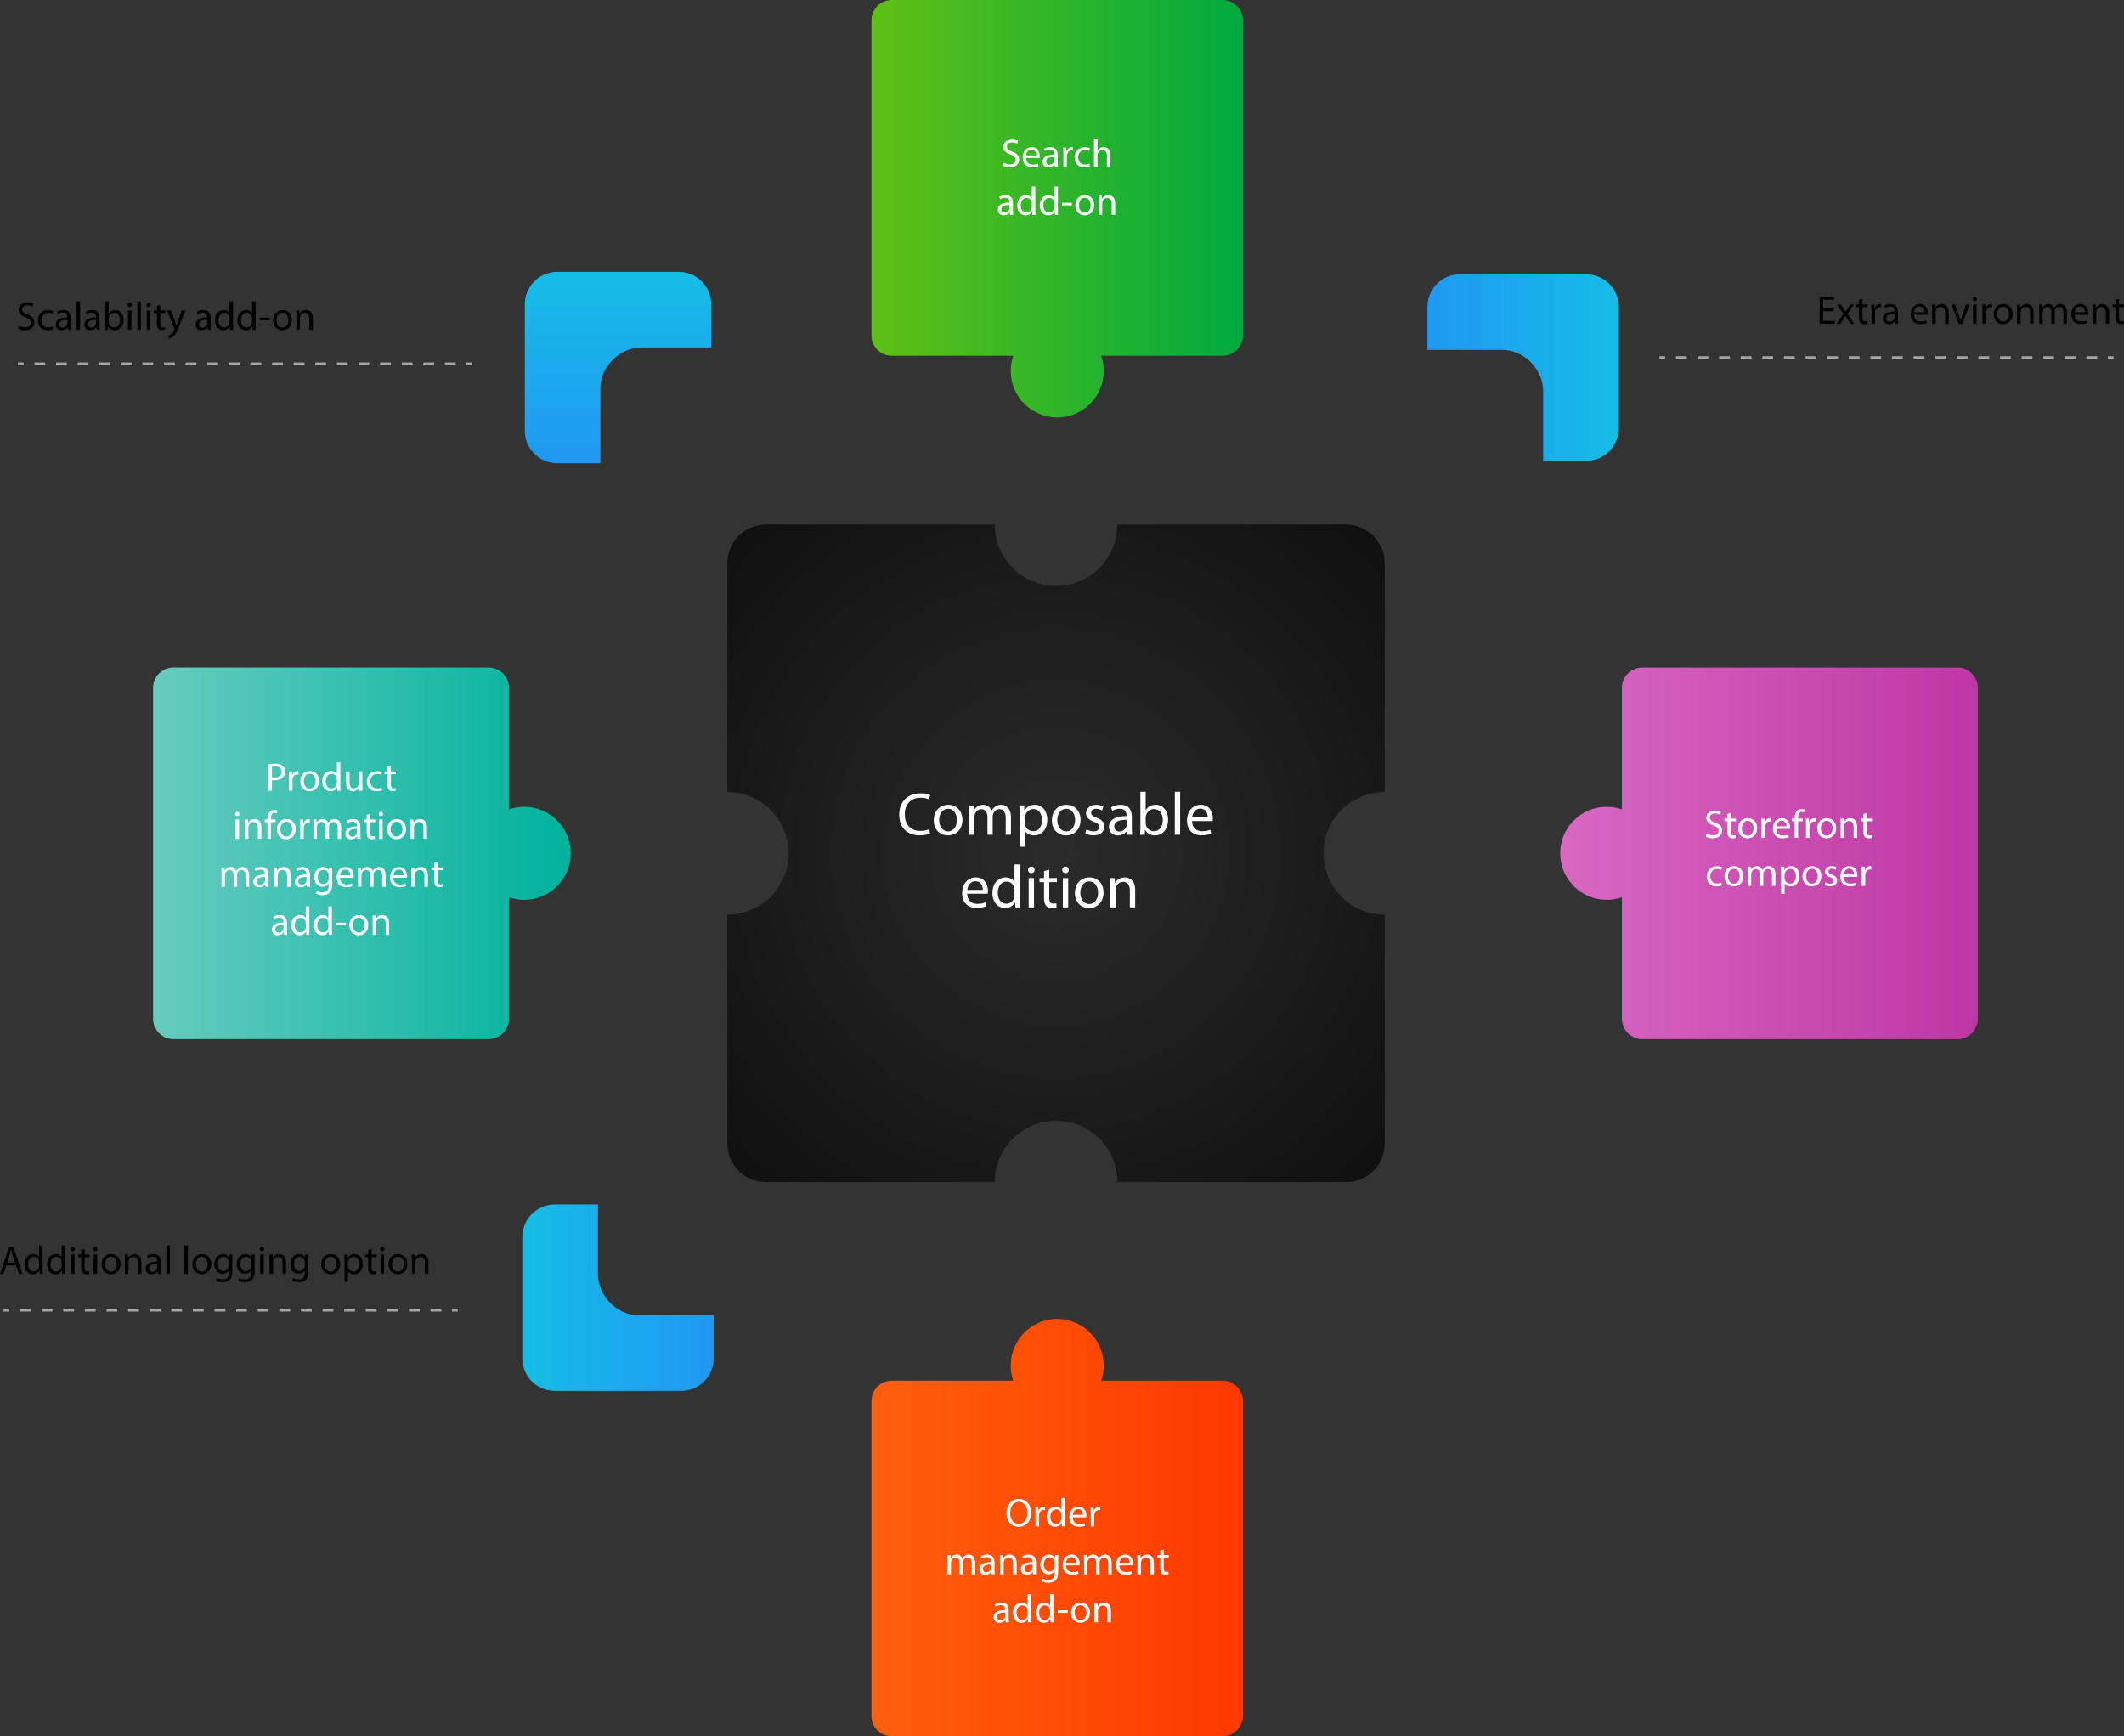 <svg xmlns="http://www.w3.org/2000/svg" xmlns:xlink="http://www.w3.org/1999/xlink" id="uuid-06ee67e1-a390-428b-9cdc-4f9771628abe" viewBox="0 0 1488.32 1216.4"><rect x="0" y="0" width="1488.32" height="1216.4" fill="#333333" stroke="none"/><defs><linearGradient id="uuid-f8439a9e-2414-4659-9a31-06b9042a96a3" x1="366.01" y1="909.17" x2="500.08" y2="909.17" gradientUnits="userSpaceOnUse"><stop offset="0" stop-color="#15bde5"></stop><stop offset="1" stop-color="#2098f3"></stop></linearGradient><linearGradient id="uuid-c142ba65-1709-4363-b67d-8a8542cfdc03" x1="1633.28" y1="196.49" x2="1767.35" y2="196.49" gradientTransform="translate(629.54 -1442.82) rotate(90)" xlink:href="#uuid-f8439a9e-2414-4659-9a31-06b9042a96a3"></linearGradient><linearGradient id="uuid-54a7a6e3-1b13-477a-a552-0514f7589479" x1="1423.77" y1="991.93" x2="1557.84" y2="991.93" gradientTransform="translate(2558.06 1249.42) rotate(-180)" xlink:href="#uuid-f8439a9e-2414-4659-9a31-06b9042a96a3"></linearGradient><radialGradient id="uuid-69525632-db06-4475-b0ea-74c8a61dadcc" cx="739.98" cy="597.83" fx="739.98" fy="597.83" r="327.48" gradientUnits="userSpaceOnUse"><stop offset="0" stop-color="#2b2b2b"></stop><stop offset="1" stop-color="#0f0f0f"></stop></radialGradient><linearGradient id="uuid-d49e861a-9819-4b0f-a50f-e34d4081626a" x1="107.24" y1="597.83" x2="399.93" y2="597.83" gradientUnits="userSpaceOnUse"><stop offset="0" stop-color="#66ccbf"></stop><stop offset="1" stop-color="#00b29c"></stop></linearGradient><linearGradient id="uuid-1970e515-623a-4316-aa93-c28fd47013f3" x1="5032.91" y1="585.78" x2="5325.6" y2="585.78" gradientTransform="translate(6418.86 1183.62) rotate(-180)" gradientUnits="userSpaceOnUse"><stop offset="0" stop-color="#be36a4"></stop><stop offset="1" stop-color="#d868c2"></stop></linearGradient><linearGradient id="uuid-b88c18a2-16df-4af2-8b3b-a5b861a68734" x1="610.63" y1="1070.23" x2="870.95" y2="1070.23" gradientUnits="userSpaceOnUse"><stop offset="0" stop-color="#ff600d"></stop><stop offset="1" stop-color="#ff3800"></stop></linearGradient><linearGradient id="uuid-b83740e5-d3ef-46ea-aaa8-c7795bb1287b" x1="610.63" y1="146.25" x2="870.95" y2="146.25" gradientUnits="userSpaceOnUse"><stop offset="0" stop-color="#5fc014"></stop><stop offset="1" stop-color="#00aa3f"></stop></linearGradient></defs><g id="uuid-2d908792-ea34-4bcc-8917-d913aa61f5cf"><line x1="1162.79" y1="250.6" x2="1166.79" y2="250.6" style="fill:none; stroke:#a5a5a5; stroke-miterlimit:10; stroke-width:2px;"></line><line x1="1174.36" y1="250.6" x2="1200.84" y2="250.6" style="fill:none; stroke:#a5a5a5; stroke-dasharray:0 0 0 0 7.57 7.57 7.57 7.57; stroke-miterlimit:10; stroke-width:2px;"></line><line x1="1204.63" y1="250.6" x2="1473.25" y2="250.6" style="fill:none; stroke:#a5a5a5; stroke-dasharray:0 0 0 0 0 0 7.57 7.57 7.57 7.57 7.57 7.57; stroke-miterlimit:10; stroke-width:2px;"></line><line x1="1477.03" y1="250.6" x2="1481.03" y2="250.6" style="fill:none; stroke:#a5a5a5; stroke-miterlimit:10; stroke-width:2px;"></line><path d="m1284.86,217.99h-7.34v6.81h8.19v2.05h-10.62v-18.89h10.2v2.05h-7.76v5.97h7.34v2.02Z"></path><path d="m1289.93,213.29l1.93,2.92c.5.76.93,1.46,1.37,2.21h.08c.45-.81.9-1.51,1.35-2.24l1.91-2.89h2.66l-4.62,6.56,4.77,7.01h-2.8l-1.99-3.06c-.53-.78-.98-1.54-1.46-2.35h-.06c-.45.81-.93,1.54-1.43,2.35l-1.96,3.06h-2.72l4.82-6.92-4.6-6.64h2.75Z"></path><path d="m1305.09,209.39v3.9h3.53v1.88h-3.53v7.32c0,1.68.48,2.63,1.85,2.63.64,0,1.12-.08,1.43-.17l.11,1.85c-.48.2-1.23.34-2.19.34-1.15,0-2.07-.36-2.66-1.04-.7-.73-.95-1.93-.95-3.53v-7.4h-2.1v-1.88h2.1v-3.25l2.41-.64Z"></path><path d="m1311.39,217.52c0-1.6-.03-2.97-.11-4.23h2.16l.08,2.66h.11c.62-1.82,2.1-2.97,3.76-2.97.28,0,.48.03.7.08v2.33c-.25-.06-.5-.08-.84-.08-1.74,0-2.97,1.32-3.31,3.17-.06.34-.11.73-.11,1.15v7.23h-2.44v-9.33Z"></path><path d="m1327.93,226.85l-.2-1.71h-.08c-.76,1.07-2.21,2.02-4.15,2.02-2.75,0-4.15-1.93-4.15-3.9,0-3.28,2.92-5.07,8.16-5.05v-.28c0-1.12-.31-3.14-3.08-3.14-1.26,0-2.58.39-3.53,1.01l-.56-1.63c1.12-.73,2.75-1.21,4.46-1.21,4.15,0,5.16,2.83,5.16,5.55v5.07c0,1.18.06,2.33.22,3.25h-2.24Zm-.36-6.92c-2.69-.06-5.75.42-5.75,3.06,0,1.6,1.06,2.35,2.33,2.35,1.77,0,2.89-1.12,3.28-2.27.08-.25.14-.53.14-.79v-2.35Z"></path><path d="m1341.24,220.52c.06,3.34,2.19,4.71,4.65,4.71,1.77,0,2.83-.31,3.76-.7l.42,1.77c-.87.39-2.35.84-4.51.84-4.18,0-6.67-2.75-6.67-6.84s2.41-7.32,6.36-7.32c4.43,0,5.61,3.9,5.61,6.39,0,.5-.06.9-.08,1.15h-9.53Zm7.23-1.77c.03-1.57-.64-4.01-3.42-4.01-2.49,0-3.59,2.3-3.78,4.01h7.2Z"></path><path d="m1353.91,216.96c0-1.4-.03-2.55-.11-3.67h2.19l.14,2.24h.06c.67-1.29,2.24-2.55,4.48-2.55,1.88,0,4.79,1.12,4.79,5.77v8.1h-2.47v-7.82c0-2.19-.81-4.01-3.14-4.01-1.63,0-2.89,1.15-3.31,2.52-.11.31-.17.73-.17,1.15v8.16h-2.47v-9.89Z"></path><path d="m1370.05,213.29l2.66,7.62c.45,1.23.81,2.35,1.09,3.48h.08c.31-1.12.7-2.24,1.15-3.48l2.63-7.62h2.58l-5.33,13.57h-2.35l-5.16-13.57h2.63Z"></path><path d="m1385.33,209.47c.03.84-.59,1.51-1.57,1.51-.87,0-1.49-.67-1.49-1.51s.65-1.54,1.54-1.54,1.51.67,1.51,1.54Zm-2.75,17.38v-13.57h2.47v13.57h-2.47Z"></path><path d="m1389.14,217.52c0-1.6-.03-2.97-.11-4.23h2.16l.08,2.66h.11c.62-1.82,2.1-2.97,3.76-2.97.28,0,.48.03.7.08v2.33c-.25-.06-.5-.08-.84-.08-1.74,0-2.97,1.32-3.31,3.17-.06.34-.11.73-.11,1.15v7.23h-2.44v-9.33Z"></path><path d="m1410.3,219.96c0,5.02-3.48,7.2-6.76,7.2-3.67,0-6.5-2.69-6.5-6.98,0-4.54,2.97-7.2,6.73-7.2s6.53,2.83,6.53,6.98Zm-10.76.14c0,2.97,1.71,5.21,4.12,5.21s4.12-2.21,4.12-5.27c0-2.3-1.15-5.21-4.06-5.21s-4.18,2.69-4.18,5.27Z"></path><path d="m1413.41,216.96c0-1.4-.03-2.55-.11-3.67h2.19l.14,2.24h.06c.67-1.29,2.24-2.55,4.48-2.55,1.88,0,4.79,1.12,4.79,5.77v8.1h-2.47v-7.82c0-2.19-.81-4.01-3.14-4.01-1.63,0-2.89,1.15-3.31,2.52-.11.31-.17.73-.17,1.15v8.16h-2.47v-9.89Z"></path><path d="m1428.96,216.96c0-1.4-.03-2.55-.11-3.67h2.16l.11,2.19h.08c.76-1.29,2.02-2.5,4.26-2.5,1.85,0,3.25,1.12,3.84,2.72h.06c.42-.76.95-1.35,1.51-1.77.81-.62,1.71-.95,3-.95,1.79,0,4.46,1.18,4.46,5.89v7.99h-2.41v-7.68c0-2.61-.95-4.18-2.94-4.18-1.4,0-2.49,1.04-2.92,2.24-.11.34-.2.79-.2,1.23v8.38h-2.41v-8.13c0-2.16-.95-3.73-2.83-3.73-1.54,0-2.66,1.23-3.06,2.47-.14.37-.2.79-.2,1.21v8.18h-2.41v-9.89Z"></path><path d="m1453.71,220.52c.06,3.34,2.19,4.71,4.65,4.71,1.77,0,2.83-.31,3.76-.7l.42,1.77c-.87.39-2.35.84-4.51.84-4.18,0-6.67-2.75-6.67-6.84s2.41-7.32,6.36-7.32c4.43,0,5.61,3.9,5.61,6.39,0,.5-.06.9-.08,1.15h-9.53Zm7.23-1.77c.03-1.57-.64-4.01-3.42-4.01-2.49,0-3.59,2.3-3.78,4.01h7.2Z"></path><path d="m1466.38,216.96c0-1.4-.03-2.55-.11-3.67h2.19l.14,2.24h.06c.67-1.29,2.24-2.55,4.48-2.55,1.88,0,4.79,1.12,4.79,5.77v8.1h-2.47v-7.82c0-2.19-.81-4.01-3.14-4.01-1.63,0-2.89,1.15-3.31,2.52-.11.31-.17.73-.17,1.15v8.16h-2.47v-9.89Z"></path><path d="m1484.79,209.39v3.9h3.53v1.88h-3.53v7.32c0,1.68.48,2.63,1.85,2.63.64,0,1.12-.08,1.43-.17l.11,1.85c-.48.2-1.23.34-2.19.34-1.15,0-2.07-.36-2.66-1.04-.7-.73-.95-1.93-.95-3.53v-7.4h-2.1v-1.88h2.1v-3.25l2.41-.64Z"></path><line x1="12.55" y1="254.97" x2="16.55" y2="254.97" style="fill:none; stroke:#a5a5a5; stroke-miterlimit:10; stroke-width:2px;"></line><line x1="24.12" y1="254.97" x2="50.61" y2="254.97" style="fill:none; stroke:#a5a5a5; stroke-dasharray:0 0 0 0 7.57 7.57 7.57 7.57; stroke-miterlimit:10; stroke-width:2px;"></line><line x1="54.39" y1="254.97" x2="323.01" y2="254.97" style="fill:none; stroke:#a5a5a5; stroke-dasharray:0 0 0 0 0 0 7.57 7.57 7.57 7.57 7.57 7.57; stroke-miterlimit:10; stroke-width:2px;"></line><line x1="326.8" y1="254.97" x2="330.8" y2="254.97" style="fill:none; stroke:#a5a5a5; stroke-miterlimit:10; stroke-width:2px;"></line><path d="m13.3,228.09c1.09.67,2.69,1.23,4.37,1.23,2.5,0,3.95-1.32,3.95-3.22,0-1.77-1.01-2.78-3.56-3.76-3.08-1.09-4.99-2.69-4.99-5.35,0-2.94,2.44-5.13,6.11-5.13,1.93,0,3.34.45,4.18.93l-.67,1.99c-.62-.34-1.88-.9-3.59-.9-2.58,0-3.56,1.54-3.56,2.83,0,1.77,1.15,2.63,3.76,3.64,3.2,1.23,4.82,2.78,4.82,5.55,0,2.92-2.16,5.44-6.62,5.44-1.82,0-3.81-.53-4.82-1.21l.62-2.05Z"></path><path d="m37.21,230.55c-.64.34-2.07.79-3.9.79-4.09,0-6.75-2.78-6.75-6.92s2.86-7.2,7.29-7.2c1.46,0,2.75.36,3.42.7l-.56,1.91c-.59-.34-1.51-.64-2.86-.64-3.11,0-4.79,2.3-4.79,5.13,0,3.14,2.02,5.07,4.71,5.07,1.4,0,2.33-.36,3.03-.67l.42,1.85Z"></path><path d="m47.6,231.06l-.2-1.71h-.08c-.76,1.07-2.21,2.02-4.15,2.02-2.75,0-4.15-1.93-4.15-3.9,0-3.28,2.92-5.07,8.16-5.05v-.28c0-1.12-.31-3.14-3.08-3.14-1.26,0-2.58.39-3.53,1.01l-.56-1.63c1.12-.73,2.75-1.21,4.46-1.21,4.15,0,5.16,2.83,5.16,5.55v5.07c0,1.18.06,2.33.22,3.25h-2.24Zm-.36-6.92c-2.69-.06-5.75.42-5.75,3.06,0,1.6,1.06,2.35,2.33,2.35,1.77,0,2.89-1.12,3.28-2.27.08-.25.14-.53.14-.79v-2.35Z"></path><path d="m53.6,211.16h2.47v19.9h-2.47v-19.9Z"></path><path d="m67.72,231.06l-.2-1.71h-.08c-.76,1.07-2.21,2.02-4.15,2.02-2.75,0-4.15-1.93-4.15-3.9,0-3.28,2.92-5.07,8.16-5.05v-.28c0-1.12-.31-3.14-3.08-3.14-1.26,0-2.58.39-3.53,1.01l-.56-1.63c1.12-.73,2.75-1.21,4.46-1.21,4.15,0,5.16,2.83,5.16,5.55v5.07c0,1.18.06,2.33.22,3.25h-2.24Zm-.36-6.92c-2.69-.06-5.75.42-5.75,3.06,0,1.6,1.06,2.35,2.33,2.35,1.77,0,2.89-1.12,3.28-2.27.08-.25.14-.53.14-.79v-2.35Z"></path><path d="m73.61,231.06c.06-.92.11-2.3.11-3.5v-16.4h2.44v8.52h.06c.87-1.51,2.44-2.5,4.62-2.5,3.36,0,5.75,2.8,5.72,6.92,0,4.85-3.06,7.26-6.08,7.26-1.96,0-3.53-.76-4.54-2.55h-.08l-.11,2.24h-2.13Zm2.55-5.44c0,.31.06.62.11.9.48,1.71,1.91,2.89,3.7,2.89,2.58,0,4.12-2.1,4.12-5.21,0-2.72-1.4-5.05-4.04-5.05-1.68,0-3.25,1.15-3.76,3.03-.06.28-.14.62-.14,1.01v2.44Z"></path><path d="m92.41,213.68c.03.84-.59,1.51-1.57,1.51-.87,0-1.49-.67-1.49-1.51s.65-1.54,1.54-1.54,1.51.67,1.51,1.54Zm-2.75,17.38v-13.57h2.47v13.57h-2.47Z"></path><path d="m96.23,211.16h2.47v19.9h-2.47v-19.9Z"></path><path d="m105.59,213.68c.03.84-.59,1.51-1.57,1.51-.87,0-1.49-.67-1.49-1.51s.65-1.54,1.54-1.54,1.51.67,1.51,1.54Zm-2.75,17.38v-13.57h2.47v13.57h-2.47Z"></path><path d="m112.37,213.59v3.9h3.53v1.88h-3.53v7.32c0,1.68.48,2.63,1.85,2.63.64,0,1.12-.08,1.43-.17l.11,1.85c-.48.2-1.23.34-2.19.34-1.15,0-2.07-.36-2.66-1.04-.7-.73-.95-1.93-.95-3.53v-7.4h-2.1v-1.88h2.1v-3.25l2.41-.64Z"></path><path d="m119.82,217.49l2.97,8.02c.31.9.64,1.96.87,2.77h.06c.25-.81.53-1.85.87-2.83l2.69-7.96h2.61l-3.7,9.67c-1.77,4.65-2.97,7.04-4.65,8.49-1.21,1.07-2.41,1.49-3.03,1.6l-.62-2.07c.62-.2,1.43-.59,2.16-1.21.67-.53,1.51-1.49,2.07-2.75.11-.25.2-.45.2-.59s-.06-.34-.17-.64l-5.02-12.5h2.69Z"></path><path d="m145.58,231.06l-.2-1.71h-.08c-.76,1.07-2.21,2.02-4.15,2.02-2.75,0-4.15-1.93-4.15-3.9,0-3.28,2.92-5.07,8.16-5.05v-.28c0-1.12-.31-3.14-3.08-3.14-1.26,0-2.58.39-3.53,1.01l-.56-1.63c1.12-.73,2.75-1.21,4.46-1.21,4.15,0,5.16,2.83,5.16,5.55v5.07c0,1.18.06,2.33.22,3.25h-2.24Zm-.37-6.92c-2.69-.06-5.75.42-5.75,3.06,0,1.6,1.07,2.35,2.33,2.35,1.77,0,2.89-1.12,3.28-2.27.08-.25.14-.53.14-.79v-2.35Z"></path><path d="m163.29,211.16v16.4c0,1.21.03,2.58.11,3.5h-2.21l-.11-2.35h-.06c-.76,1.51-2.41,2.66-4.62,2.66-3.28,0-5.8-2.78-5.8-6.9-.03-4.51,2.78-7.29,6.08-7.29,2.07,0,3.48.98,4.09,2.07h.06v-8.1h2.47Zm-2.47,11.86c0-.31-.03-.73-.11-1.04-.36-1.57-1.71-2.86-3.56-2.86-2.55,0-4.06,2.24-4.06,5.24,0,2.75,1.34,5.02,4.01,5.02,1.65,0,3.17-1.09,3.62-2.94.08-.34.11-.67.11-1.07v-2.35Z"></path><path d="m179.1,211.16v16.4c0,1.21.03,2.58.11,3.5h-2.21l-.11-2.35h-.06c-.76,1.51-2.41,2.66-4.62,2.66-3.28,0-5.8-2.78-5.8-6.9-.03-4.51,2.78-7.29,6.08-7.29,2.07,0,3.48.98,4.09,2.07h.06v-8.1h2.47Zm-2.47,11.86c0-.31-.03-.73-.11-1.04-.36-1.57-1.71-2.86-3.56-2.86-2.55,0-4.06,2.24-4.06,5.24,0,2.75,1.35,5.02,4.01,5.02,1.65,0,3.17-1.09,3.62-2.94.08-.34.11-.67.11-1.07v-2.35Z"></path><path d="m188.91,222.56v1.82h-6.92v-1.82h6.92Z"></path><path d="m204.57,224.16c0,5.02-3.48,7.2-6.76,7.2-3.67,0-6.5-2.69-6.5-6.98,0-4.54,2.97-7.2,6.73-7.2s6.53,2.83,6.53,6.98Zm-10.76.14c0,2.97,1.71,5.21,4.12,5.21s4.12-2.21,4.12-5.27c0-2.3-1.15-5.21-4.06-5.21s-4.18,2.69-4.18,5.27Z"></path><path d="m207.68,221.16c0-1.4-.03-2.55-.11-3.67h2.19l.14,2.24h.06c.67-1.29,2.24-2.55,4.49-2.55,1.88,0,4.79,1.12,4.79,5.77v8.1h-2.47v-7.82c0-2.19-.81-4.01-3.14-4.01-1.63,0-2.89,1.15-3.31,2.52-.11.31-.17.73-.17,1.15v8.16h-2.47v-9.89Z"></path><line x1="2.5" y1="917.87" x2="6.5" y2="917.87" style="fill:none; stroke:#a5a5a5; stroke-miterlimit:10; stroke-width:2px;"></line><line x1="14.07" y1="917.87" x2="40.56" y2="917.87" style="fill:none; stroke:#a5a5a5; stroke-dasharray:0 0 0 0 7.57 7.57 7.57 7.57; stroke-miterlimit:10; stroke-width:2px;"></line><line x1="44.34" y1="917.87" x2="312.96" y2="917.87" style="fill:none; stroke:#a5a5a5; stroke-dasharray:0 0 0 0 0 0 7.57 7.57 7.57 7.57 7.57 7.57; stroke-miterlimit:10; stroke-width:2px;"></line><line x1="316.74" y1="917.87" x2="320.74" y2="917.87" style="fill:none; stroke:#a5a5a5; stroke-miterlimit:10; stroke-width:2px;"></line><path d="m4.48,886.52l-1.96,5.94H0l6.42-18.89h2.94l6.45,18.89h-2.61l-2.02-5.94h-6.7Zm6.2-1.91l-1.85-5.44c-.42-1.23-.7-2.35-.98-3.45h-.06c-.28,1.12-.59,2.27-.95,3.42l-1.85,5.47h5.69Z"></path><path d="m29.88,872.56v16.4c0,1.21.03,2.58.11,3.5h-2.21l-.11-2.35h-.06c-.76,1.51-2.41,2.66-4.62,2.66-3.28,0-5.8-2.78-5.8-6.9-.03-4.51,2.78-7.29,6.08-7.29,2.07,0,3.48.98,4.09,2.07h.06v-8.1h2.47Zm-2.47,11.86c0-.31-.03-.73-.11-1.04-.36-1.57-1.71-2.86-3.56-2.86-2.55,0-4.06,2.24-4.06,5.24,0,2.75,1.35,5.02,4.01,5.02,1.65,0,3.17-1.09,3.62-2.94.08-.34.11-.67.11-1.07v-2.35Z"></path><path d="m45.68,872.56v16.4c0,1.21.03,2.58.11,3.5h-2.21l-.11-2.35h-.06c-.76,1.51-2.41,2.66-4.62,2.66-3.28,0-5.8-2.78-5.8-6.9-.03-4.51,2.78-7.29,6.08-7.29,2.07,0,3.48.98,4.09,2.07h.06v-8.1h2.47Zm-2.47,11.86c0-.31-.03-.73-.11-1.04-.36-1.57-1.71-2.86-3.56-2.86-2.55,0-4.06,2.24-4.06,5.24,0,2.75,1.34,5.02,4.01,5.02,1.65,0,3.17-1.09,3.62-2.94.08-.34.11-.67.11-1.07v-2.35Z"></path><path d="m52.52,875.09c.03.84-.59,1.51-1.57,1.51-.87,0-1.49-.67-1.49-1.51s.64-1.54,1.54-1.54,1.51.67,1.51,1.54Zm-2.75,17.38v-13.57h2.47v13.57h-2.47Z"></path><path d="m59.3,875v3.9h3.53v1.88h-3.53v7.32c0,1.68.48,2.63,1.85,2.63.64,0,1.12-.08,1.43-.17l.11,1.85c-.48.2-1.23.34-2.19.34-1.15,0-2.07-.36-2.66-1.04-.7-.73-.95-1.93-.95-3.53v-7.4h-2.1v-1.88h2.1v-3.25l2.41-.64Z"></path><path d="m68.36,875.09c.03.84-.59,1.51-1.57,1.51-.87,0-1.49-.67-1.49-1.51s.65-1.54,1.54-1.54,1.51.67,1.51,1.54Zm-2.75,17.38v-13.57h2.47v13.57h-2.47Z"></path><path d="m84.44,885.57c0,5.02-3.48,7.2-6.75,7.2-3.67,0-6.5-2.69-6.5-6.98,0-4.54,2.97-7.2,6.73-7.2s6.53,2.83,6.53,6.98Zm-10.76.14c0,2.97,1.71,5.21,4.12,5.21s4.12-2.21,4.12-5.27c0-2.3-1.15-5.21-4.06-5.21s-4.18,2.69-4.18,5.27Z"></path><path d="m87.55,882.57c0-1.4-.03-2.55-.11-3.67h2.19l.14,2.24h.06c.67-1.29,2.24-2.55,4.48-2.55,1.88,0,4.79,1.12,4.79,5.77v8.1h-2.47v-7.82c0-2.19-.81-4.01-3.14-4.01-1.63,0-2.89,1.15-3.31,2.52-.11.31-.17.73-.17,1.15v8.16h-2.47v-9.89Z"></path><path d="m110.62,892.47l-.2-1.71h-.08c-.76,1.07-2.21,2.02-4.15,2.02-2.75,0-4.15-1.93-4.15-3.9,0-3.28,2.92-5.07,8.16-5.05v-.28c0-1.12-.31-3.14-3.08-3.14-1.26,0-2.58.39-3.53,1.01l-.56-1.63c1.12-.73,2.75-1.21,4.46-1.21,4.15,0,5.16,2.83,5.16,5.55v5.07c0,1.18.06,2.33.22,3.25h-2.24Zm-.37-6.92c-2.69-.06-5.75.42-5.75,3.06,0,1.6,1.07,2.35,2.33,2.35,1.77,0,2.89-1.12,3.28-2.27.08-.25.14-.53.14-.79v-2.35Z"></path><path d="m116.62,872.56h2.47v19.9h-2.47v-19.9Z"></path><path d="m129.17,872.56h2.47v19.9h-2.47v-19.9Z"></path><path d="m148.06,885.57c0,5.02-3.48,7.2-6.76,7.2-3.67,0-6.5-2.69-6.5-6.98,0-4.54,2.97-7.2,6.73-7.2s6.53,2.83,6.53,6.98Zm-10.76.14c0,2.97,1.71,5.21,4.12,5.21s4.12-2.21,4.12-5.27c0-2.3-1.15-5.21-4.06-5.21s-4.18,2.69-4.18,5.27Z"></path><path d="m162.86,878.9c-.06.98-.11,2.07-.11,3.73v7.88c0,3.11-.62,5.02-1.93,6.19-1.32,1.23-3.22,1.63-4.93,1.63s-3.42-.39-4.51-1.12l.62-1.88c.9.56,2.3,1.06,3.98,1.06,2.52,0,4.37-1.32,4.37-4.74v-1.51h-.06c-.76,1.26-2.21,2.27-4.32,2.27-3.36,0-5.77-2.86-5.77-6.62,0-4.6,3-7.2,6.11-7.2,2.35,0,3.64,1.23,4.23,2.35h.06l.11-2.05h2.16Zm-2.55,5.35c0-.42-.03-.79-.14-1.12-.45-1.43-1.65-2.61-3.45-2.61-2.35,0-4.04,1.99-4.04,5.13,0,2.66,1.35,4.88,4.01,4.88,1.51,0,2.89-.95,3.42-2.52.14-.42.2-.9.2-1.32v-2.44Z"></path><path d="m178.52,878.9c-.06.98-.11,2.07-.11,3.73v7.88c0,3.11-.62,5.02-1.93,6.19-1.32,1.23-3.22,1.63-4.93,1.63s-3.42-.39-4.51-1.12l.62-1.88c.9.56,2.3,1.06,3.98,1.06,2.52,0,4.37-1.32,4.37-4.74v-1.51h-.06c-.76,1.26-2.21,2.27-4.32,2.27-3.36,0-5.77-2.86-5.77-6.62,0-4.6,3-7.2,6.11-7.2,2.35,0,3.64,1.23,4.23,2.35h.06l.11-2.05h2.16Zm-2.55,5.35c0-.42-.03-.79-.14-1.12-.45-1.43-1.65-2.61-3.45-2.61-2.35,0-4.04,1.99-4.04,5.13,0,2.66,1.35,4.88,4.01,4.88,1.51,0,2.89-.95,3.42-2.52.14-.42.2-.9.2-1.32v-2.44Z"></path><path d="m185.08,875.09c.03.84-.59,1.51-1.57,1.51-.87,0-1.49-.67-1.49-1.51s.64-1.54,1.54-1.54,1.51.67,1.51,1.54Zm-2.75,17.38v-13.57h2.47v13.57h-2.47Z"></path><path d="m188.89,882.57c0-1.4-.03-2.55-.11-3.67h2.19l.14,2.24h.06c.67-1.29,2.24-2.55,4.48-2.55,1.88,0,4.79,1.12,4.79,5.77v8.1h-2.47v-7.82c0-2.19-.81-4.01-3.14-4.01-1.63,0-2.89,1.15-3.31,2.52-.11.31-.17.73-.17,1.15v8.16h-2.47v-9.89Z"></path><path d="m216.13,878.9c-.06.98-.11,2.07-.11,3.73v7.88c0,3.11-.62,5.02-1.93,6.19-1.32,1.23-3.22,1.63-4.93,1.63s-3.42-.39-4.51-1.12l.62-1.88c.9.56,2.3,1.06,3.98,1.06,2.52,0,4.37-1.32,4.37-4.74v-1.51h-.06c-.76,1.26-2.21,2.27-4.32,2.27-3.36,0-5.77-2.86-5.77-6.62,0-4.6,3-7.2,6.11-7.2,2.35,0,3.64,1.23,4.23,2.35h.06l.11-2.05h2.16Zm-2.55,5.35c0-.42-.03-.79-.14-1.12-.45-1.43-1.65-2.61-3.45-2.61-2.35,0-4.04,1.99-4.04,5.13,0,2.66,1.35,4.88,4.01,4.88,1.51,0,2.89-.95,3.42-2.52.14-.42.2-.9.2-1.32v-2.44Z"></path><path d="m238.33,885.57c0,5.02-3.48,7.2-6.75,7.2-3.67,0-6.5-2.69-6.5-6.98,0-4.54,2.97-7.2,6.73-7.2s6.53,2.83,6.53,6.98Zm-10.76.14c0,2.97,1.71,5.21,4.12,5.21s4.12-2.21,4.12-5.27c0-2.3-1.15-5.21-4.06-5.21s-4.18,2.69-4.18,5.27Z"></path><path d="m241.44,883.33c0-1.74-.06-3.14-.11-4.43h2.21l.11,2.33h.06c1.01-1.65,2.61-2.63,4.82-2.63,3.28,0,5.75,2.78,5.75,6.9,0,4.88-2.97,7.29-6.17,7.29-1.79,0-3.36-.79-4.18-2.13h-.06v7.37h-2.44v-14.69Zm2.44,3.62c0,.37.06.7.11,1.01.45,1.71,1.93,2.89,3.7,2.89,2.61,0,4.12-2.13,4.12-5.24,0-2.72-1.43-5.05-4.04-5.05-1.68,0-3.25,1.21-3.73,3.06-.08.31-.17.67-.17,1.01v2.33Z"></path><path d="m260.36,875v3.9h3.53v1.88h-3.53v7.32c0,1.68.48,2.63,1.85,2.63.64,0,1.12-.08,1.43-.17l.11,1.85c-.48.2-1.23.34-2.19.34-1.15,0-2.07-.36-2.66-1.04-.7-.73-.95-1.93-.95-3.53v-7.4h-2.1v-1.88h2.1v-3.25l2.41-.64Z"></path><path d="m269.41,875.09c.03.84-.59,1.51-1.57,1.51-.87,0-1.49-.67-1.49-1.51s.64-1.54,1.54-1.54,1.51.67,1.51,1.54Zm-2.75,17.38v-13.57h2.47v13.57h-2.47Z"></path><path d="m285.5,885.57c0,5.02-3.48,7.2-6.75,7.2-3.67,0-6.5-2.69-6.5-6.98,0-4.54,2.97-7.2,6.73-7.2s6.53,2.83,6.53,6.98Zm-10.76.14c0,2.97,1.71,5.21,4.12,5.21s4.12-2.21,4.12-5.27c0-2.3-1.15-5.21-4.06-5.21s-4.18,2.69-4.18,5.27Z"></path><path d="m288.61,882.57c0-1.4-.03-2.55-.11-3.67h2.19l.14,2.24h.06c.67-1.29,2.24-2.55,4.49-2.55,1.88,0,4.79,1.12,4.79,5.77v8.1h-2.47v-7.82c0-2.19-.81-4.01-3.14-4.01-1.63,0-2.89,1.15-3.31,2.52-.11.31-.17.73-.17,1.15v8.16h-2.47v-9.89Z"></path><path d="m366.01,951.73v-85.13c0-12.56,10.18-22.75,22.75-22.75h30.22s0,48.79,0,48.79c0,15.04,13.24,28.86,28.44,28.86h52.67s0,30.22,0,30.22c0,12.56-10.18,22.75-22.75,22.75h-88.58c-12.56,0-22.75-10.18-22.75-22.75Z" style="fill:url(#uuid-f8439a9e-2414-4659-9a31-06b9042a96a3);"></path><path d="m390.48,190.45h85.13c12.56,0,22.75,10.18,22.75,22.75v30.22s-48.79,0-48.79,0c-15.04,0-28.86,13.24-28.86,28.44v52.67s-30.22,0-30.22,0c-12.56,0-22.75-10.18-22.75-22.75v-88.58c0-12.56,10.18-22.75,22.75-22.75Z" style="fill:url(#uuid-c142ba65-1709-4363-b67d-8a8542cfdc03);"></path><path d="m1134.3,214.93v85.13c0,12.56-10.18,22.75-22.75,22.75h-30.22s0-48.79,0-48.79c0-15.04-13.24-28.86-28.44-28.86h-52.67s0-30.22,0-30.22c0-12.56,10.18-22.75,22.75-22.75h88.58c12.56,0,22.75,10.18,22.75,22.75Z" style="fill:url(#uuid-54a7a6e3-1b13-477a-a552-0514f7589479);"></path><path d="m927.36,597.83c0-23.72,19.23-42.96,42.96-42.96v-160.36c0-14.92-12.49-27.02-27.42-27.02h-159.96c0,23.72-19.23,42.96-42.96,42.96s-42.96-19.23-42.96-42.96h-160.36c-14.92,0-27.02,12.1-27.02,27.02v160.36c23.72,0,42.96,19.23,42.96,42.96s-19.23,42.96-42.96,42.96v160.36c0,14.93,12.1,27.02,27.02,27.02h160.36c0-23.72,19.23-42.96,42.96-42.96s42.96,19.23,42.96,42.96h160.36c14.92,0,27.02-12.1,27.02-27.02v-160.36c-23.72,0-42.96-19.23-42.96-42.96Z" style="fill:url(#uuid-69525632-db06-4475-b0ea-74c8a61dadcc);"></path><path d="m651.78,583.9c-1.36.68-4.07,1.36-7.55,1.36-8.06,0-14.12-5.09-14.12-14.46s6.06-15.01,14.93-15.01c3.56,0,5.81.76,6.78,1.27l-.89,3.01c-1.4-.68-3.39-1.19-5.77-1.19-6.7,0-11.15,4.28-11.15,11.79,0,7,4.03,11.49,10.98,11.49,2.25,0,4.54-.47,6.02-1.19l.76,2.93Z" style="fill:#fff;"></path><path d="m674.38,574.4c0,7.59-5.26,10.9-10.22,10.9-5.56,0-9.84-4.07-9.84-10.56,0-6.87,4.5-10.9,10.18-10.9s9.88,4.28,9.88,10.56Zm-16.28.21c0,4.5,2.59,7.89,6.23,7.89s6.23-3.35,6.23-7.97c0-3.48-1.74-7.89-6.15-7.89s-6.32,4.07-6.32,7.97Z" style="fill:#fff;"></path><path d="m679.09,569.87c0-2.12-.04-3.86-.17-5.55h3.27l.17,3.31h.13c1.15-1.95,3.05-3.77,6.45-3.77,2.8,0,4.92,1.7,5.81,4.11h.08c.64-1.14,1.44-2.04,2.29-2.67,1.23-.93,2.59-1.44,4.54-1.44,2.71,0,6.74,1.78,6.74,8.91v12.08h-3.65v-11.62c0-3.94-1.44-6.32-4.45-6.32-2.12,0-3.77,1.57-4.41,3.39-.17.51-.3,1.19-.3,1.87v12.68h-3.65v-12.3c0-3.27-1.44-5.64-4.28-5.64-2.33,0-4.03,1.87-4.62,3.73-.21.55-.3,1.19-.3,1.82v12.38h-3.65v-14.97Z" style="fill:#fff;"></path><path d="m714.45,571.01c0-2.63-.08-4.75-.17-6.7h3.35l.17,3.52h.08c1.53-2.5,3.94-3.99,7.29-3.99,4.96,0,8.69,4.2,8.69,10.43,0,7.38-4.49,11.03-9.33,11.03-2.71,0-5.09-1.19-6.32-3.22h-.08v11.15h-3.69v-22.22Zm3.69,5.47c0,.55.08,1.06.17,1.53.68,2.59,2.93,4.37,5.6,4.37,3.94,0,6.23-3.22,6.23-7.93,0-4.11-2.16-7.63-6.11-7.63-2.54,0-4.92,1.82-5.64,4.62-.13.47-.25,1.02-.25,1.53v3.52Z" style="fill:#fff;"></path><path d="m757.15,574.4c0,7.59-5.26,10.9-10.22,10.9-5.56,0-9.84-4.07-9.84-10.56,0-6.87,4.5-10.9,10.18-10.9s9.88,4.28,9.88,10.56Zm-16.28.21c0,4.5,2.59,7.89,6.23,7.89s6.23-3.35,6.23-7.97c0-3.48-1.74-7.89-6.15-7.89s-6.32,4.07-6.32,7.97Z" style="fill:#fff;"></path><path d="m761.35,581.02c1.1.72,3.05,1.48,4.92,1.48,2.71,0,3.99-1.36,3.99-3.05,0-1.78-1.06-2.76-3.82-3.77-3.69-1.31-5.43-3.35-5.43-5.81,0-3.31,2.67-6.02,7.08-6.02,2.08,0,3.9.59,5.05,1.27l-.93,2.71c-.81-.51-2.29-1.19-4.2-1.19-2.21,0-3.43,1.27-3.43,2.8,0,1.7,1.23,2.46,3.9,3.48,3.56,1.36,5.39,3.14,5.39,6.19,0,3.6-2.8,6.15-7.67,6.15-2.25,0-4.33-.55-5.77-1.4l.93-2.84Z" style="fill:#fff;"></path><path d="m790.02,584.84l-.3-2.59h-.13c-1.15,1.61-3.35,3.05-6.28,3.05-4.16,0-6.28-2.93-6.28-5.89,0-4.96,4.41-7.67,12.34-7.63v-.42c0-1.7-.47-4.75-4.66-4.75-1.91,0-3.9.59-5.34,1.53l-.85-2.46c1.7-1.1,4.16-1.82,6.74-1.82,6.28,0,7.8,4.28,7.8,8.4v7.67c0,1.78.08,3.52.34,4.92h-3.39Zm-.55-10.47c-4.07-.08-8.69.64-8.69,4.62,0,2.42,1.61,3.56,3.52,3.56,2.67,0,4.37-1.7,4.96-3.43.13-.38.21-.81.21-1.19v-3.56Z" style="fill:#fff;"></path><path d="m798.92,584.84c.08-1.4.17-3.48.17-5.3v-24.81h3.69v12.89h.08c1.31-2.29,3.69-3.77,7-3.77,5.09,0,8.69,4.24,8.65,10.47,0,7.34-4.62,10.98-9.2,10.98-2.97,0-5.34-1.15-6.87-3.86h-.13l-.17,3.39h-3.22Zm3.86-8.23c0,.47.08.93.17,1.36.72,2.59,2.88,4.37,5.6,4.37,3.9,0,6.23-3.18,6.23-7.89,0-4.11-2.12-7.63-6.11-7.63-2.54,0-4.92,1.74-5.68,4.58-.08.42-.21.93-.21,1.53v3.69Z" style="fill:#fff;"></path><path d="m823.22,554.73h3.73v30.11h-3.73v-30.11Z" style="fill:#fff;"></path><path d="m835.3,575.25c.08,5.05,3.31,7.12,7.04,7.12,2.67,0,4.28-.47,5.68-1.06l.64,2.67c-1.31.59-3.56,1.27-6.83,1.27-6.32,0-10.09-4.16-10.09-10.35s3.65-11.07,9.63-11.07c6.7,0,8.48,5.89,8.48,9.67,0,.76-.08,1.36-.13,1.74h-14.42Zm10.94-2.67c.04-2.38-.98-6.06-5.17-6.06-3.77,0-5.43,3.48-5.72,6.06h10.9Z" style="fill:#fff;"></path><path d="m677.73,626.14c.08,5.05,3.31,7.12,7.04,7.12,2.67,0,4.28-.47,5.68-1.06l.64,2.67c-1.31.59-3.56,1.27-6.83,1.27-6.32,0-10.09-4.16-10.09-10.35s3.65-11.07,9.63-11.07c6.7,0,8.48,5.89,8.48,9.67,0,.76-.08,1.36-.13,1.74h-14.42Zm10.94-2.67c.04-2.38-.98-6.06-5.17-6.06-3.77,0-5.43,3.48-5.72,6.06h10.9Z" style="fill:#fff;"></path><path d="m714.62,605.61v24.81c0,1.82.04,3.9.17,5.3h-3.35l-.17-3.56h-.08c-1.15,2.29-3.65,4.03-7,4.03-4.96,0-8.78-4.2-8.78-10.43-.04-6.83,4.2-11.03,9.2-11.03,3.14,0,5.26,1.48,6.19,3.14h.08v-12.25h3.73Zm-3.73,17.94c0-.47-.04-1.1-.17-1.57-.55-2.37-2.59-4.33-5.39-4.33-3.86,0-6.15,3.39-6.15,7.93,0,4.16,2.04,7.59,6.06,7.59,2.5,0,4.79-1.65,5.47-4.45.13-.51.17-1.02.17-1.61v-3.56Z" style="fill:#fff;"></path><path d="m724.97,609.43c.04,1.27-.89,2.29-2.37,2.29-1.31,0-2.25-1.02-2.25-2.29s.98-2.33,2.33-2.33,2.29,1.02,2.29,2.33Zm-4.16,26.29v-20.52h3.73v20.52h-3.73Z" style="fill:#fff;"></path><path d="m735.23,609.3v5.89h5.34v2.84h-5.34v11.07c0,2.54.72,3.99,2.8,3.99.98,0,1.7-.13,2.16-.25l.17,2.8c-.72.3-1.87.51-3.31.51-1.74,0-3.14-.55-4.03-1.57-1.06-1.1-1.44-2.93-1.44-5.34v-11.19h-3.18v-2.84h3.18v-4.92l3.65-.98Z" style="fill:#fff;"></path><path d="m748.93,609.43c.04,1.27-.89,2.29-2.37,2.29-1.31,0-2.25-1.02-2.25-2.29s.98-2.33,2.33-2.33,2.29,1.02,2.29,2.33Zm-4.16,26.29v-20.52h3.73v20.52h-3.73Z" style="fill:#fff;"></path><path d="m773.27,625.29c0,7.59-5.26,10.9-10.22,10.9-5.56,0-9.84-4.07-9.84-10.56,0-6.87,4.49-10.9,10.18-10.9s9.88,4.28,9.88,10.56Zm-16.28.21c0,4.5,2.59,7.89,6.23,7.89s6.23-3.35,6.23-7.97c0-3.48-1.74-7.89-6.15-7.89s-6.32,4.07-6.32,7.97Z" style="fill:#fff;"></path><path d="m777.97,620.75c0-2.12-.04-3.86-.17-5.55h3.31l.21,3.39h.08c1.02-1.95,3.39-3.86,6.78-3.86,2.84,0,7.25,1.7,7.25,8.74v12.25h-3.73v-11.83c0-3.31-1.23-6.06-4.75-6.06-2.46,0-4.37,1.74-5,3.82-.17.47-.25,1.1-.25,1.74v12.34h-3.73v-14.97Z" style="fill:#fff;"></path><path d="m107.24,481.99v231.69c0,7.9,6.41,14.31,14.31,14.31h220.83c7.9,0,14.31-6.41,14.31-14.31v-85.06c3.34,1.16,6.92,1.79,10.66,1.79,17.99,0,32.58-14.59,32.58-32.58s-14.59-32.58-32.58-32.58c-3.73,0-7.32.64-10.66,1.79v-85.06c0-7.9-6.41-14.31-14.31-14.31H121.55c-7.9,0-14.31,6.41-14.31,14.31Z" style="fill:url(#uuid-d49e861a-9819-4b0f-a50f-e34d4081626a);"></path><path d="m188.11,535.38c1.18-.2,2.72-.36,4.68-.36,2.41,0,4.18.56,5.3,1.57,1.04.9,1.65,2.27,1.65,3.95s-.5,3.06-1.46,4.04c-1.29,1.37-3.39,2.07-5.77,2.07-.73,0-1.4-.03-1.96-.17v7.57h-2.44v-18.67Zm2.44,9.11c.53.14,1.21.2,2.02.2,2.94,0,4.74-1.43,4.74-4.04s-1.77-3.7-4.46-3.7c-1.07,0-1.88.08-2.3.2v7.34Z" style="fill:#fff;"></path><path d="m202.49,544.72c0-1.6-.03-2.97-.11-4.23h2.16l.08,2.66h.11c.62-1.82,2.1-2.97,3.76-2.97.28,0,.48.03.7.08v2.33c-.25-.06-.5-.08-.84-.08-1.74,0-2.97,1.32-3.31,3.17-.06.34-.11.73-.11,1.15v7.23h-2.44v-9.33Z" style="fill:#fff;"></path><path d="m223.65,547.16c0,5.02-3.48,7.2-6.76,7.2-3.67,0-6.5-2.69-6.5-6.98,0-4.54,2.97-7.2,6.73-7.2s6.53,2.83,6.53,6.98Zm-10.76.14c0,2.97,1.71,5.21,4.12,5.21s4.12-2.21,4.12-5.27c0-2.3-1.15-5.21-4.06-5.21s-4.18,2.69-4.18,5.27Z" style="fill:#fff;"></path><path d="m238.47,534.15v16.4c0,1.21.03,2.58.11,3.5h-2.21l-.11-2.35h-.06c-.76,1.51-2.41,2.66-4.62,2.66-3.28,0-5.8-2.78-5.8-6.9-.03-4.51,2.78-7.29,6.08-7.29,2.07,0,3.48.98,4.09,2.07h.06v-8.1h2.47Zm-2.47,11.86c0-.31-.03-.73-.11-1.04-.36-1.57-1.71-2.86-3.56-2.86-2.55,0-4.06,2.24-4.06,5.24,0,2.75,1.35,5.02,4.01,5.02,1.65,0,3.17-1.09,3.62-2.94.08-.34.11-.67.11-1.07v-2.35Z" style="fill:#fff;"></path><path d="m253.92,550.35c0,1.4.03,2.63.11,3.7h-2.19l-.14-2.21h-.06c-.64,1.09-2.07,2.52-4.49,2.52-2.13,0-4.68-1.18-4.68-5.94v-7.93h2.47v7.51c0,2.58.79,4.32,3.03,4.32,1.65,0,2.8-1.15,3.25-2.24.14-.36.22-.81.22-1.26v-8.33h2.47v9.87Z" style="fill:#fff;"></path><path d="m267.68,553.55c-.64.34-2.07.79-3.9.79-4.09,0-6.75-2.78-6.75-6.92s2.86-7.2,7.29-7.2c1.46,0,2.75.36,3.42.7l-.56,1.91c-.59-.34-1.51-.64-2.86-.64-3.11,0-4.79,2.3-4.79,5.13,0,3.14,2.02,5.07,4.71,5.07,1.4,0,2.33-.36,3.03-.67l.42,1.85Z" style="fill:#fff;"></path><path d="m273.9,536.59v3.9h3.53v1.88h-3.53v7.32c0,1.68.48,2.63,1.85,2.63.64,0,1.12-.08,1.43-.17l.11,1.85c-.48.2-1.23.34-2.19.34-1.15,0-2.07-.36-2.66-1.04-.7-.73-.95-1.93-.95-3.53v-7.4h-2.1v-1.88h2.1v-3.25l2.41-.64Z" style="fill:#fff;"></path><path d="m167.79,570.3c.03.84-.59,1.51-1.57,1.51-.87,0-1.49-.67-1.49-1.51s.65-1.54,1.54-1.54,1.51.67,1.51,1.54Zm-2.75,17.38v-13.57h2.47v13.57h-2.47Z" style="fill:#fff;"></path><path d="m171.6,577.79c0-1.4-.03-2.55-.11-3.67h2.19l.14,2.24h.06c.67-1.29,2.24-2.55,4.48-2.55,1.88,0,4.79,1.12,4.79,5.77v8.1h-2.47v-7.82c0-2.19-.81-4.01-3.14-4.01-1.63,0-2.89,1.15-3.31,2.52-.11.31-.17.73-.17,1.15v8.16h-2.47v-9.89Z" style="fill:#fff;"></path><path d="m187.41,587.68v-11.69h-1.91v-1.88h1.91v-.64c0-1.91.42-3.64,1.57-4.74.92-.9,2.16-1.26,3.31-1.26.87,0,1.63.2,2.1.39l-.34,1.91c-.37-.17-.87-.31-1.57-.31-2.1,0-2.63,1.85-2.63,3.92v.73h3.28v1.88h-3.28v11.69h-2.44Z" style="fill:#fff;"></path><path d="m207.25,580.79c0,5.02-3.48,7.2-6.75,7.2-3.67,0-6.5-2.69-6.5-6.98,0-4.54,2.97-7.2,6.73-7.2s6.53,2.83,6.53,6.98Zm-10.76.14c0,2.97,1.71,5.21,4.12,5.21s4.12-2.21,4.12-5.27c0-2.3-1.15-5.21-4.06-5.21s-4.18,2.69-4.18,5.27Z" style="fill:#fff;"></path><path d="m210.36,578.35c0-1.6-.03-2.97-.11-4.23h2.16l.08,2.66h.11c.62-1.82,2.1-2.97,3.76-2.97.28,0,.48.03.7.08v2.33c-.25-.06-.5-.08-.84-.08-1.74,0-2.97,1.32-3.31,3.17-.06.34-.11.73-.11,1.15v7.23h-2.44v-9.33Z" style="fill:#fff;"></path><path d="m219.64,577.79c0-1.4-.03-2.55-.11-3.67h2.16l.11,2.19h.08c.76-1.29,2.02-2.5,4.26-2.5,1.85,0,3.25,1.12,3.84,2.72h.06c.42-.76.95-1.35,1.51-1.77.81-.62,1.71-.95,3-.95,1.79,0,4.46,1.18,4.46,5.89v7.99h-2.41v-7.68c0-2.61-.95-4.18-2.94-4.18-1.4,0-2.49,1.04-2.92,2.24-.11.34-.2.79-.2,1.23v8.38h-2.41v-8.13c0-2.16-.95-3.73-2.83-3.73-1.54,0-2.66,1.23-3.06,2.47-.14.37-.2.79-.2,1.21v8.18h-2.41v-9.89Z" style="fill:#fff;"></path><path d="m250.52,587.68l-.2-1.71h-.08c-.76,1.07-2.21,2.02-4.15,2.02-2.75,0-4.15-1.93-4.15-3.9,0-3.28,2.92-5.07,8.16-5.05v-.28c0-1.12-.31-3.14-3.08-3.14-1.26,0-2.58.39-3.53,1.01l-.56-1.63c1.12-.73,2.75-1.21,4.46-1.21,4.15,0,5.16,2.83,5.16,5.55v5.07c0,1.18.06,2.33.22,3.25h-2.24Zm-.37-6.92c-2.69-.06-5.75.42-5.75,3.06,0,1.6,1.07,2.35,2.33,2.35,1.77,0,2.89-1.12,3.28-2.27.08-.25.14-.53.14-.79v-2.35Z" style="fill:#fff;"></path><path d="m259.38,570.22v3.9h3.53v1.88h-3.53v7.32c0,1.68.48,2.63,1.85,2.63.64,0,1.12-.08,1.43-.17l.11,1.85c-.48.2-1.23.34-2.19.34-1.15,0-2.07-.36-2.66-1.04-.7-.73-.95-1.93-.95-3.53v-7.4h-2.1v-1.88h2.1v-3.25l2.41-.64Z" style="fill:#fff;"></path><path d="m268.43,570.3c.03.84-.59,1.51-1.57,1.51-.87,0-1.49-.67-1.49-1.51s.64-1.54,1.54-1.54,1.51.67,1.51,1.54Zm-2.75,17.38v-13.57h2.47v13.57h-2.47Z" style="fill:#fff;"></path><path d="m284.52,580.79c0,5.02-3.48,7.2-6.75,7.2-3.67,0-6.5-2.69-6.5-6.98,0-4.54,2.97-7.2,6.73-7.2s6.53,2.83,6.53,6.98Zm-10.76.14c0,2.97,1.71,5.21,4.12,5.21s4.12-2.21,4.12-5.27c0-2.3-1.15-5.21-4.06-5.21s-4.18,2.69-4.18,5.27Z" style="fill:#fff;"></path><path d="m287.63,577.79c0-1.4-.03-2.55-.11-3.67h2.19l.14,2.24h.06c.67-1.29,2.24-2.55,4.48-2.55,1.88,0,4.79,1.12,4.79,5.77v8.1h-2.47v-7.82c0-2.19-.81-4.01-3.14-4.01-1.63,0-2.89,1.15-3.31,2.52-.11.31-.17.73-.17,1.15v8.16h-2.47v-9.89Z" style="fill:#fff;"></path><path d="m155.22,611.42c0-1.4-.03-2.55-.11-3.67h2.16l.11,2.19h.08c.76-1.29,2.02-2.5,4.26-2.5,1.85,0,3.25,1.12,3.84,2.72h.06c.42-.76.95-1.35,1.51-1.77.81-.62,1.71-.95,3-.95,1.79,0,4.46,1.18,4.46,5.89v7.99h-2.41v-7.68c0-2.61-.95-4.18-2.94-4.18-1.4,0-2.49,1.04-2.92,2.24-.11.34-.2.79-.2,1.23v8.38h-2.41v-8.13c0-2.16-.95-3.73-2.83-3.73-1.54,0-2.66,1.23-3.06,2.47-.14.37-.2.79-.2,1.21v8.18h-2.41v-9.89Z" style="fill:#fff;"></path><path d="m186.11,621.32l-.2-1.71h-.08c-.76,1.07-2.21,2.02-4.15,2.02-2.75,0-4.15-1.93-4.15-3.9,0-3.28,2.92-5.07,8.16-5.05v-.28c0-1.12-.31-3.14-3.08-3.14-1.26,0-2.58.39-3.53,1.01l-.56-1.63c1.12-.73,2.75-1.21,4.46-1.21,4.15,0,5.16,2.83,5.16,5.55v5.07c0,1.18.06,2.33.22,3.25h-2.24Zm-.37-6.92c-2.69-.06-5.75.42-5.75,3.06,0,1.6,1.07,2.35,2.33,2.35,1.77,0,2.89-1.12,3.28-2.27.08-.25.14-.53.14-.79v-2.35Z" style="fill:#fff;"></path><path d="m192.1,611.42c0-1.4-.03-2.55-.11-3.67h2.19l.14,2.24h.06c.67-1.29,2.24-2.55,4.48-2.55,1.88,0,4.79,1.12,4.79,5.77v8.1h-2.47v-7.82c0-2.19-.81-4.01-3.14-4.01-1.63,0-2.89,1.15-3.31,2.52-.11.31-.17.73-.17,1.15v8.16h-2.47v-9.89Z" style="fill:#fff;"></path><path d="m215.17,621.32l-.2-1.71h-.08c-.76,1.07-2.21,2.02-4.15,2.02-2.75,0-4.15-1.93-4.15-3.9,0-3.28,2.92-5.07,8.16-5.05v-.28c0-1.12-.31-3.14-3.08-3.14-1.26,0-2.58.39-3.53,1.01l-.56-1.63c1.12-.73,2.75-1.21,4.46-1.21,4.15,0,5.16,2.83,5.16,5.55v5.07c0,1.18.06,2.33.22,3.25h-2.24Zm-.37-6.92c-2.69-.06-5.75.42-5.75,3.06,0,1.6,1.07,2.35,2.33,2.35,1.77,0,2.89-1.12,3.28-2.27.08-.25.14-.53.14-.79v-2.35Z" style="fill:#fff;"></path><path d="m232.85,607.75c-.06.98-.11,2.07-.11,3.73v7.88c0,3.11-.62,5.02-1.93,6.19-1.32,1.23-3.22,1.63-4.93,1.63s-3.42-.39-4.51-1.12l.62-1.88c.9.56,2.3,1.06,3.98,1.06,2.52,0,4.37-1.32,4.37-4.74v-1.51h-.06c-.76,1.26-2.21,2.27-4.32,2.27-3.36,0-5.77-2.86-5.77-6.62,0-4.6,3-7.2,6.11-7.2,2.35,0,3.64,1.23,4.23,2.35h.06l.11-2.05h2.16Zm-2.55,5.35c0-.42-.03-.79-.14-1.12-.45-1.43-1.65-2.61-3.45-2.61-2.35,0-4.04,1.99-4.04,5.13,0,2.66,1.34,4.88,4.01,4.88,1.51,0,2.89-.95,3.42-2.52.14-.42.2-.9.2-1.32v-2.44Z" style="fill:#fff;"></path><path d="m238.21,614.98c.06,3.34,2.19,4.71,4.65,4.71,1.77,0,2.83-.31,3.76-.7l.42,1.77c-.87.39-2.35.84-4.51.84-4.18,0-6.67-2.75-6.67-6.84s2.41-7.32,6.36-7.32c4.43,0,5.61,3.9,5.61,6.39,0,.5-.06.9-.08,1.15h-9.53Zm7.23-1.77c.03-1.57-.64-4.01-3.42-4.01-2.49,0-3.59,2.3-3.78,4.01h7.2Z" style="fill:#fff;"></path><path d="m250.87,611.42c0-1.4-.03-2.55-.11-3.67h2.16l.11,2.19h.08c.76-1.29,2.02-2.5,4.26-2.5,1.85,0,3.25,1.12,3.84,2.72h.06c.42-.76.95-1.35,1.51-1.77.81-.62,1.71-.95,3-.95,1.79,0,4.46,1.18,4.46,5.89v7.99h-2.41v-7.68c0-2.61-.95-4.18-2.94-4.18-1.4,0-2.49,1.04-2.92,2.24-.11.34-.2.79-.2,1.23v8.38h-2.41v-8.13c0-2.16-.95-3.73-2.83-3.73-1.54,0-2.66,1.23-3.06,2.47-.14.37-.2.79-.2,1.21v8.18h-2.41v-9.89Z" style="fill:#fff;"></path><path d="m275.62,614.98c.06,3.34,2.19,4.71,4.65,4.71,1.77,0,2.83-.31,3.76-.7l.42,1.77c-.87.39-2.35.84-4.51.84-4.18,0-6.67-2.75-6.67-6.84s2.41-7.32,6.36-7.32c4.43,0,5.61,3.9,5.61,6.39,0,.5-.06.9-.08,1.15h-9.53Zm7.23-1.77c.03-1.57-.64-4.01-3.42-4.01-2.49,0-3.59,2.3-3.78,4.01h7.2Z" style="fill:#fff;"></path><path d="m288.29,611.42c0-1.4-.03-2.55-.11-3.67h2.19l.14,2.24h.06c.67-1.29,2.24-2.55,4.49-2.55,1.88,0,4.79,1.12,4.79,5.77v8.1h-2.47v-7.82c0-2.19-.81-4.01-3.14-4.01-1.63,0-2.89,1.15-3.31,2.52-.11.31-.17.73-.17,1.15v8.16h-2.47v-9.89Z" style="fill:#fff;"></path><path d="m306.7,603.85v3.9h3.53v1.88h-3.53v7.32c0,1.68.48,2.63,1.85,2.63.64,0,1.12-.08,1.43-.17l.11,1.85c-.48.2-1.23.34-2.19.34-1.15,0-2.07-.36-2.66-1.04-.7-.73-.95-1.93-.95-3.53v-7.4h-2.1v-1.88h2.1v-3.25l2.41-.64Z" style="fill:#fff;"></path><path d="m199.04,654.95l-.2-1.71h-.08c-.76,1.07-2.21,2.02-4.15,2.02-2.75,0-4.15-1.93-4.15-3.9,0-3.28,2.92-5.07,8.16-5.05v-.28c0-1.12-.31-3.14-3.08-3.14-1.26,0-2.58.39-3.53,1.01l-.56-1.63c1.12-.73,2.75-1.21,4.46-1.21,4.15,0,5.16,2.83,5.16,5.55v5.07c0,1.18.06,2.33.22,3.25h-2.24Zm-.37-6.92c-2.69-.06-5.75.42-5.75,3.06,0,1.6,1.07,2.35,2.33,2.35,1.77,0,2.89-1.12,3.28-2.27.08-.25.14-.53.14-.79v-2.35Z" style="fill:#fff;"></path><path d="m216.75,635.04v16.4c0,1.21.03,2.58.11,3.5h-2.21l-.11-2.35h-.06c-.76,1.51-2.41,2.66-4.62,2.66-3.28,0-5.8-2.78-5.8-6.9-.03-4.51,2.78-7.29,6.08-7.29,2.07,0,3.48.98,4.09,2.07h.06v-8.1h2.47Zm-2.47,11.86c0-.31-.03-.73-.11-1.04-.36-1.57-1.71-2.86-3.56-2.86-2.55,0-4.06,2.24-4.06,5.24,0,2.75,1.34,5.02,4.01,5.02,1.65,0,3.17-1.09,3.62-2.94.08-.34.11-.67.11-1.07v-2.35Z" style="fill:#fff;"></path><path d="m232.56,635.04v16.4c0,1.21.03,2.58.11,3.5h-2.21l-.11-2.35h-.06c-.76,1.51-2.41,2.66-4.62,2.66-3.28,0-5.8-2.78-5.8-6.9-.03-4.51,2.78-7.29,6.08-7.29,2.07,0,3.48.98,4.09,2.07h.06v-8.1h2.47Zm-2.47,11.86c0-.31-.03-.73-.11-1.04-.36-1.57-1.71-2.86-3.56-2.86-2.55,0-4.06,2.24-4.06,5.24,0,2.75,1.34,5.02,4.01,5.02,1.65,0,3.17-1.09,3.62-2.94.08-.34.11-.67.11-1.07v-2.35Z" style="fill:#fff;"></path><path d="m242.37,646.45v1.82h-6.92v-1.82h6.92Z" style="fill:#fff;"></path><path d="m258.04,648.05c0,5.02-3.48,7.2-6.76,7.2-3.67,0-6.5-2.69-6.5-6.98,0-4.54,2.97-7.2,6.73-7.2s6.53,2.83,6.53,6.98Zm-10.76.14c0,2.97,1.71,5.21,4.12,5.21s4.12-2.21,4.12-5.27c0-2.3-1.15-5.21-4.06-5.21s-4.18,2.69-4.18,5.27Z" style="fill:#fff;"></path><path d="m261.14,645.05c0-1.4-.03-2.55-.11-3.67h2.19l.14,2.24h.06c.67-1.29,2.24-2.55,4.49-2.55,1.88,0,4.79,1.12,4.79,5.77v8.1h-2.47v-7.82c0-2.19-.81-4.01-3.14-4.01-1.63,0-2.89,1.15-3.31,2.52-.11.31-.17.73-.17,1.15v8.16h-2.47v-9.89Z" style="fill:#fff;"></path><path d="m1385.94,713.68v-231.69c0-7.9-6.41-14.31-14.31-14.31h-220.83c-7.9,0-14.31,6.41-14.31,14.31v85.06c-3.34-1.16-6.92-1.79-10.66-1.79-17.99,0-32.58,14.59-32.58,32.58s14.59,32.58,32.58,32.58c3.73,0,7.32-.64,10.66-1.79v85.06c0,7.9,6.41,14.31,14.31,14.31h220.83c7.9,0,14.31-6.41,14.31-14.31Z" style="fill:url(#uuid-1970e515-623a-4316-aa93-c28fd47013f3);"></path><path d="m1195.91,584.08c1.09.67,2.69,1.23,4.37,1.23,2.5,0,3.95-1.32,3.95-3.22,0-1.77-1.01-2.78-3.56-3.76-3.08-1.09-4.99-2.69-4.99-5.35,0-2.94,2.44-5.13,6.11-5.13,1.93,0,3.34.45,4.18.93l-.67,1.99c-.62-.34-1.88-.9-3.59-.9-2.58,0-3.56,1.54-3.56,2.83,0,1.77,1.15,2.63,3.76,3.64,3.2,1.23,4.82,2.78,4.82,5.55,0,2.92-2.16,5.44-6.62,5.44-1.82,0-3.81-.53-4.82-1.21l.62-2.05Z" style="fill:#fff;"></path><path d="m1212.86,569.59v3.9h3.53v1.88h-3.53v7.32c0,1.68.48,2.63,1.85,2.63.64,0,1.12-.08,1.43-.17l.11,1.85c-.48.2-1.23.34-2.19.34-1.15,0-2.07-.36-2.66-1.04-.7-.73-.95-1.93-.95-3.53v-7.4h-2.1v-1.88h2.1v-3.25l2.41-.64Z" style="fill:#fff;"></path><path d="m1231.28,580.16c0,5.02-3.48,7.2-6.76,7.2-3.67,0-6.5-2.69-6.5-6.98,0-4.54,2.97-7.2,6.73-7.2s6.53,2.83,6.53,6.98Zm-10.76.14c0,2.97,1.71,5.21,4.12,5.21s4.12-2.21,4.12-5.27c0-2.3-1.15-5.21-4.06-5.21s-4.18,2.69-4.18,5.27Z" style="fill:#fff;"></path><path d="m1234.39,577.72c0-1.6-.03-2.97-.11-4.23h2.16l.08,2.66h.11c.62-1.82,2.1-2.97,3.76-2.97.28,0,.48.03.7.08v2.33c-.25-.06-.5-.08-.84-.08-1.74,0-2.97,1.32-3.31,3.17-.06.34-.11.73-.11,1.15v7.23h-2.44v-9.33Z" style="fill:#fff;"></path><path d="m1244.64,580.72c.06,3.34,2.19,4.71,4.65,4.71,1.77,0,2.83-.31,3.76-.7l.42,1.77c-.87.39-2.35.84-4.51.84-4.18,0-6.67-2.75-6.67-6.84s2.41-7.32,6.36-7.32c4.43,0,5.61,3.9,5.61,6.39,0,.5-.06.9-.08,1.15h-9.53Zm7.23-1.77c.03-1.57-.64-4.01-3.42-4.01-2.49,0-3.59,2.3-3.78,4.01h7.2Z" style="fill:#fff;"></path><path d="m1257.56,587.05v-11.69h-1.91v-1.88h1.91v-.64c0-1.91.42-3.64,1.57-4.74.92-.9,2.16-1.26,3.31-1.26.87,0,1.63.2,2.1.39l-.34,1.91c-.36-.17-.87-.31-1.57-.31-2.1,0-2.63,1.85-2.63,3.92v.73h3.28v1.88h-3.28v11.69h-2.44Z" style="fill:#fff;"></path><path d="m1265.49,577.72c0-1.6-.03-2.97-.11-4.23h2.16l.08,2.66h.11c.62-1.82,2.1-2.97,3.76-2.97.28,0,.48.03.7.08v2.33c-.25-.06-.5-.08-.84-.08-1.74,0-2.97,1.32-3.31,3.17-.06.34-.11.73-.11,1.15v7.23h-2.44v-9.33Z" style="fill:#fff;"></path><path d="m1286.66,580.16c0,5.02-3.48,7.2-6.76,7.2-3.67,0-6.5-2.69-6.5-6.98,0-4.54,2.97-7.2,6.73-7.2s6.53,2.83,6.53,6.98Zm-10.76.14c0,2.97,1.71,5.21,4.12,5.21s4.12-2.21,4.12-5.27c0-2.3-1.15-5.21-4.06-5.21s-4.18,2.69-4.18,5.27Z" style="fill:#fff;"></path><path d="m1289.77,577.16c0-1.4-.03-2.55-.11-3.67h2.19l.14,2.24h.06c.67-1.29,2.24-2.55,4.48-2.55,1.88,0,4.79,1.12,4.79,5.77v8.1h-2.47v-7.82c0-2.19-.81-4.01-3.14-4.01-1.63,0-2.89,1.15-3.31,2.52-.11.31-.17.73-.17,1.15v8.16h-2.47v-9.89Z" style="fill:#fff;"></path><path d="m1308.18,569.59v3.9h3.53v1.88h-3.53v7.32c0,1.68.48,2.63,1.85,2.63.64,0,1.12-.08,1.43-.17l.11,1.85c-.48.2-1.23.34-2.19.34-1.15,0-2.07-.36-2.66-1.04-.7-.73-.95-1.93-.95-3.53v-7.4h-2.1v-1.88h2.1v-3.25l2.41-.64Z" style="fill:#fff;"></path><path d="m1206.6,620.18c-.65.34-2.07.79-3.9.79-4.09,0-6.76-2.78-6.76-6.92s2.86-7.2,7.29-7.2c1.46,0,2.75.36,3.42.7l-.56,1.91c-.59-.34-1.51-.64-2.86-.64-3.11,0-4.79,2.3-4.79,5.13,0,3.14,2.02,5.07,4.71,5.07,1.4,0,2.33-.36,3.03-.67l.42,1.85Z" style="fill:#fff;"></path><path d="m1221.59,613.79c0,5.02-3.48,7.2-6.76,7.2-3.67,0-6.5-2.69-6.5-6.98,0-4.54,2.97-7.2,6.73-7.2s6.53,2.83,6.53,6.98Zm-10.76.14c0,2.97,1.71,5.21,4.12,5.21s4.12-2.21,4.12-5.27c0-2.3-1.15-5.21-4.06-5.21s-4.18,2.69-4.18,5.27Z" style="fill:#fff;"></path><path d="m1224.7,610.79c0-1.4-.03-2.55-.11-3.67h2.16l.11,2.19h.08c.76-1.29,2.02-2.5,4.26-2.5,1.85,0,3.25,1.12,3.84,2.72h.06c.42-.76.95-1.35,1.51-1.77.81-.62,1.71-.95,3-.95,1.79,0,4.46,1.18,4.46,5.89v7.99h-2.41v-7.68c0-2.61-.95-4.18-2.94-4.18-1.4,0-2.49,1.04-2.92,2.24-.11.34-.2.79-.2,1.23v8.38h-2.41v-8.13c0-2.16-.95-3.73-2.83-3.73-1.54,0-2.66,1.23-3.06,2.47-.14.37-.2.79-.2,1.21v8.18h-2.41v-9.89Z" style="fill:#fff;"></path><path d="m1248.08,611.55c0-1.74-.06-3.14-.11-4.43h2.21l.11,2.33h.06c1.01-1.65,2.61-2.63,4.82-2.63,3.28,0,5.75,2.78,5.75,6.9,0,4.88-2.97,7.29-6.17,7.29-1.79,0-3.36-.79-4.18-2.13h-.06v7.37h-2.44v-14.69Zm2.44,3.62c0,.37.06.7.11,1.01.45,1.71,1.93,2.89,3.7,2.89,2.61,0,4.12-2.13,4.12-5.24,0-2.72-1.43-5.05-4.04-5.05-1.68,0-3.25,1.21-3.73,3.06-.08.31-.17.67-.17,1.01v2.33Z" style="fill:#fff;"></path><path d="m1276.3,613.79c0,5.02-3.48,7.2-6.76,7.2-3.67,0-6.5-2.69-6.5-6.98,0-4.54,2.97-7.2,6.73-7.2s6.53,2.83,6.53,6.98Zm-10.76.14c0,2.97,1.71,5.21,4.12,5.21s4.12-2.21,4.12-5.27c0-2.3-1.15-5.21-4.06-5.21s-4.18,2.69-4.18,5.27Z" style="fill:#fff;"></path><path d="m1279.07,618.16c.73.48,2.02.98,3.25.98,1.79,0,2.63-.9,2.63-2.02,0-1.18-.7-1.82-2.52-2.5-2.44-.87-3.59-2.21-3.59-3.84,0-2.19,1.77-3.98,4.68-3.98,1.37,0,2.58.39,3.34.84l-.62,1.79c-.53-.34-1.51-.79-2.77-.79-1.46,0-2.27.84-2.27,1.85,0,1.12.81,1.63,2.58,2.3,2.35.9,3.56,2.07,3.56,4.09,0,2.38-1.85,4.06-5.07,4.06-1.49,0-2.86-.36-3.81-.92l.62-1.88Z" style="fill:#fff;"></path><path d="m1291.88,614.35c.06,3.34,2.19,4.71,4.65,4.71,1.77,0,2.83-.31,3.76-.7l.42,1.77c-.87.39-2.35.84-4.51.84-4.18,0-6.67-2.75-6.67-6.84s2.41-7.32,6.36-7.32c4.43,0,5.61,3.9,5.61,6.39,0,.5-.06.9-.08,1.15h-9.53Zm7.23-1.77c.03-1.57-.64-4.01-3.42-4.01-2.49,0-3.59,2.3-3.78,4.01h7.2Z" style="fill:#fff;"></path><path d="m1304.55,611.35c0-1.6-.03-2.97-.11-4.23h2.16l.08,2.66h.11c.62-1.82,2.1-2.97,3.76-2.97.28,0,.48.03.7.08v2.33c-.25-.06-.5-.08-.84-.08-1.74,0-2.97,1.32-3.31,3.17-.06.34-.11.73-.11,1.15v7.23h-2.44v-9.33Z" style="fill:#fff;"></path><path d="m624.95,1216.4h231.69c7.9,0,14.31-6.41,14.31-14.31v-220.48c0-7.9-6.41-14.31-14.31-14.31h-85.06c1.48-4.27,2.11-8.93,1.64-13.8-1.51-15.82-14.53-28.41-30.39-29.37-18.92-1.15-34.62,13.85-34.62,32.52,0,3.73.64,7.32,1.79,10.66h-85.06c-7.9,0-14.31,6.41-14.31,14.31v220.48c0,7.9,6.41,14.31,14.31,14.31Z" style="fill:url(#uuid-b88c18a2-16df-4af2-8b3b-a5b861a68734);"></path><path d="m722.5,1059.74c0,6.5-3.95,9.95-8.77,9.95s-8.49-3.87-8.49-9.59c0-6,3.73-9.92,8.77-9.92s8.49,3.95,8.49,9.56Zm-14.66.31c0,4.04,2.19,7.65,6.03,7.65s6.05-3.56,6.05-7.85c0-3.76-1.96-7.68-6.03-7.68s-6.05,3.73-6.05,7.88Z" style="fill:#fff;"></path><path d="m725.58,1060.05c0-1.6-.03-2.97-.11-4.23h2.16l.08,2.66h.11c.62-1.82,2.1-2.97,3.76-2.97.28,0,.48.03.7.08v2.33c-.25-.06-.5-.08-.84-.08-1.74,0-2.97,1.32-3.31,3.17-.06.34-.11.73-.11,1.15v7.23h-2.44v-9.33Z" style="fill:#fff;"></path><path d="m746.18,1049.48v16.4c0,1.21.03,2.58.11,3.5h-2.21l-.11-2.35h-.06c-.76,1.51-2.41,2.66-4.62,2.66-3.28,0-5.8-2.78-5.8-6.9-.03-4.51,2.78-7.29,6.08-7.29,2.07,0,3.48.98,4.09,2.07h.06v-8.1h2.47Zm-2.47,11.86c0-.31-.03-.73-.11-1.04-.36-1.57-1.71-2.86-3.56-2.86-2.55,0-4.06,2.24-4.06,5.24,0,2.75,1.35,5.02,4.01,5.02,1.65,0,3.17-1.09,3.62-2.94.08-.34.11-.67.11-1.07v-2.35Z" style="fill:#fff;"></path><path d="m751.64,1063.05c.06,3.34,2.19,4.71,4.65,4.71,1.77,0,2.83-.31,3.76-.7l.42,1.77c-.87.39-2.35.84-4.51.84-4.18,0-6.67-2.75-6.67-6.84s2.41-7.32,6.36-7.32c4.43,0,5.61,3.9,5.61,6.39,0,.5-.06.9-.08,1.15h-9.53Zm7.23-1.77c.03-1.57-.64-4.01-3.42-4.01-2.49,0-3.59,2.3-3.78,4.01h7.2Z" style="fill:#fff;"></path><path d="m764.31,1060.05c0-1.6-.03-2.97-.11-4.23h2.16l.08,2.66h.11c.62-1.82,2.1-2.97,3.76-2.97.28,0,.48.03.7.08v2.33c-.25-.06-.5-.08-.84-.08-1.74,0-2.97,1.32-3.31,3.17-.06.34-.11.73-.11,1.15v7.23h-2.44v-9.33Z" style="fill:#fff;"></path><path d="m663.95,1093.12c0-1.4-.03-2.55-.11-3.67h2.16l.11,2.19h.08c.76-1.29,2.02-2.5,4.26-2.5,1.85,0,3.25,1.12,3.84,2.72h.06c.42-.76.95-1.35,1.51-1.77.81-.62,1.71-.95,3-.95,1.79,0,4.46,1.18,4.46,5.89v7.99h-2.41v-7.68c0-2.61-.95-4.18-2.94-4.18-1.4,0-2.49,1.04-2.92,2.24-.11.34-.2.79-.2,1.23v8.38h-2.41v-8.13c0-2.16-.95-3.73-2.83-3.73-1.54,0-2.66,1.23-3.06,2.47-.14.37-.2.79-.2,1.21v8.18h-2.41v-9.89Z" style="fill:#fff;"></path><path d="m694.83,1103.02l-.2-1.71h-.08c-.76,1.07-2.21,2.02-4.15,2.02-2.75,0-4.15-1.93-4.15-3.9,0-3.28,2.92-5.07,8.16-5.05v-.28c0-1.12-.31-3.14-3.08-3.14-1.26,0-2.58.39-3.53,1.01l-.56-1.63c1.12-.73,2.75-1.21,4.46-1.21,4.15,0,5.16,2.83,5.16,5.55v5.07c0,1.18.06,2.33.22,3.25h-2.24Zm-.36-6.92c-2.69-.06-5.75.42-5.75,3.06,0,1.6,1.06,2.35,2.33,2.35,1.77,0,2.89-1.12,3.28-2.27.08-.25.14-.53.14-.79v-2.35Z" style="fill:#fff;"></path><path d="m700.83,1093.12c0-1.4-.03-2.55-.11-3.67h2.19l.14,2.24h.06c.67-1.29,2.24-2.55,4.48-2.55,1.88,0,4.79,1.12,4.79,5.77v8.1h-2.47v-7.82c0-2.19-.81-4.01-3.14-4.01-1.63,0-2.89,1.15-3.31,2.52-.11.31-.17.73-.17,1.15v8.16h-2.47v-9.89Z" style="fill:#fff;"></path><path d="m723.9,1103.02l-.2-1.71h-.08c-.76,1.07-2.21,2.02-4.15,2.02-2.75,0-4.15-1.93-4.15-3.9,0-3.28,2.92-5.07,8.16-5.05v-.28c0-1.12-.31-3.14-3.08-3.14-1.26,0-2.58.39-3.53,1.01l-.56-1.63c1.12-.73,2.75-1.21,4.46-1.21,4.15,0,5.16,2.83,5.16,5.55v5.07c0,1.18.06,2.33.22,3.25h-2.24Zm-.36-6.92c-2.69-.06-5.75.42-5.75,3.06,0,1.6,1.06,2.35,2.33,2.35,1.77,0,2.89-1.12,3.28-2.27.08-.25.14-.53.14-.79v-2.35Z" style="fill:#fff;"></path><path d="m741.58,1089.45c-.06.98-.11,2.07-.11,3.73v7.88c0,3.11-.62,5.02-1.93,6.19-1.32,1.23-3.22,1.63-4.93,1.63s-3.42-.39-4.51-1.12l.62-1.88c.9.56,2.3,1.06,3.98,1.06,2.52,0,4.37-1.32,4.37-4.74v-1.51h-.06c-.76,1.26-2.21,2.27-4.32,2.27-3.36,0-5.77-2.86-5.77-6.62,0-4.6,3-7.2,6.11-7.2,2.35,0,3.64,1.23,4.23,2.35h.06l.11-2.05h2.16Zm-2.55,5.35c0-.42-.03-.79-.14-1.12-.45-1.43-1.65-2.61-3.45-2.61-2.35,0-4.04,1.99-4.04,5.13,0,2.66,1.35,4.88,4.01,4.88,1.51,0,2.89-.95,3.42-2.52.14-.42.2-.9.2-1.32v-2.44Z" style="fill:#fff;"></path><path d="m746.93,1096.68c.06,3.34,2.19,4.71,4.65,4.71,1.77,0,2.83-.31,3.76-.7l.42,1.77c-.87.39-2.35.84-4.51.84-4.18,0-6.67-2.75-6.67-6.84s2.41-7.32,6.36-7.32c4.43,0,5.61,3.9,5.61,6.39,0,.5-.06.9-.08,1.15h-9.53Zm7.23-1.77c.03-1.57-.64-4.01-3.42-4.01-2.49,0-3.59,2.3-3.78,4.01h7.2Z" style="fill:#fff;"></path><path d="m759.6,1093.12c0-1.4-.03-2.55-.11-3.67h2.16l.11,2.19h.08c.76-1.29,2.02-2.5,4.26-2.5,1.85,0,3.25,1.12,3.84,2.72h.06c.42-.76.95-1.35,1.51-1.77.81-.62,1.71-.95,3-.95,1.79,0,4.46,1.18,4.46,5.89v7.99h-2.41v-7.68c0-2.61-.95-4.18-2.94-4.18-1.4,0-2.49,1.04-2.92,2.24-.11.34-.2.79-.2,1.23v8.38h-2.41v-8.13c0-2.16-.95-3.73-2.83-3.73-1.54,0-2.66,1.23-3.06,2.47-.14.37-.2.79-.2,1.21v8.18h-2.41v-9.89Z" style="fill:#fff;"></path><path d="m784.35,1096.68c.06,3.34,2.19,4.71,4.65,4.71,1.77,0,2.83-.31,3.76-.7l.42,1.77c-.87.39-2.35.84-4.51.84-4.18,0-6.67-2.75-6.67-6.84s2.41-7.32,6.36-7.32c4.43,0,5.61,3.9,5.61,6.39,0,.5-.06.9-.08,1.15h-9.53Zm7.23-1.77c.03-1.57-.64-4.01-3.42-4.01-2.49,0-3.59,2.3-3.78,4.01h7.2Z" style="fill:#fff;"></path><path d="m797.01,1093.12c0-1.4-.03-2.55-.11-3.67h2.19l.14,2.24h.06c.67-1.29,2.24-2.55,4.48-2.55,1.88,0,4.79,1.12,4.79,5.77v8.1h-2.47v-7.82c0-2.19-.81-4.01-3.14-4.01-1.63,0-2.89,1.15-3.31,2.52-.11.31-.17.73-.17,1.15v8.16h-2.47v-9.89Z" style="fill:#fff;"></path><path d="m815.43,1085.55v3.9h3.53v1.88h-3.53v7.32c0,1.68.48,2.63,1.85,2.63.64,0,1.12-.08,1.43-.17l.11,1.85c-.48.2-1.23.34-2.19.34-1.15,0-2.07-.36-2.66-1.04-.7-.73-.95-1.93-.95-3.53v-7.4h-2.1v-1.88h2.1v-3.25l2.41-.64Z" style="fill:#fff;"></path><path d="m704.8,1136.65l-.2-1.71h-.08c-.76,1.07-2.21,2.02-4.15,2.02-2.75,0-4.15-1.93-4.15-3.9,0-3.28,2.92-5.07,8.16-5.05v-.28c0-1.12-.31-3.14-3.08-3.14-1.26,0-2.58.39-3.53,1.01l-.56-1.63c1.12-.73,2.75-1.21,4.46-1.21,4.15,0,5.16,2.83,5.16,5.55v5.07c0,1.18.06,2.33.22,3.25h-2.24Zm-.36-6.92c-2.69-.06-5.75.42-5.75,3.06,0,1.6,1.06,2.35,2.33,2.35,1.77,0,2.89-1.12,3.28-2.27.08-.25.14-.53.14-.79v-2.35Z" style="fill:#fff;"></path><path d="m722.51,1116.75v16.4c0,1.21.03,2.58.11,3.5h-2.21l-.11-2.35h-.06c-.76,1.51-2.41,2.66-4.62,2.66-3.28,0-5.8-2.78-5.8-6.9-.03-4.51,2.78-7.29,6.08-7.29,2.07,0,3.48.98,4.09,2.07h.06v-8.1h2.47Zm-2.47,11.86c0-.31-.03-.73-.11-1.04-.36-1.57-1.71-2.86-3.56-2.86-2.55,0-4.06,2.24-4.06,5.24,0,2.75,1.35,5.02,4.01,5.02,1.65,0,3.17-1.09,3.62-2.94.08-.34.11-.67.11-1.07v-2.35Z" style="fill:#fff;"></path><path d="m738.31,1116.75v16.4c0,1.21.03,2.58.11,3.5h-2.21l-.11-2.35h-.06c-.76,1.51-2.41,2.66-4.62,2.66-3.28,0-5.8-2.78-5.8-6.9-.03-4.51,2.78-7.29,6.08-7.29,2.07,0,3.48.98,4.09,2.07h.06v-8.1h2.47Zm-2.47,11.86c0-.31-.03-.73-.11-1.04-.36-1.57-1.71-2.86-3.56-2.86-2.55,0-4.06,2.24-4.06,5.24,0,2.75,1.35,5.02,4.01,5.02,1.65,0,3.17-1.09,3.62-2.94.08-.34.11-.67.11-1.07v-2.35Z" style="fill:#fff;"></path><path d="m748.12,1128.15v1.82h-6.92v-1.82h6.92Z" style="fill:#fff;"></path><path d="m763.79,1129.75c0,5.02-3.48,7.2-6.76,7.2-3.67,0-6.5-2.69-6.5-6.98,0-4.54,2.97-7.2,6.73-7.2s6.53,2.83,6.53,6.98Zm-10.76.14c0,2.97,1.71,5.21,4.12,5.21s4.12-2.21,4.12-5.27c0-2.3-1.15-5.21-4.06-5.21s-4.18,2.69-4.18,5.27Z" style="fill:#fff;"></path><path d="m766.9,1126.75c0-1.4-.03-2.55-.11-3.67h2.19l.14,2.24h.06c.67-1.29,2.24-2.55,4.48-2.55,1.88,0,4.79,1.12,4.79,5.77v8.1h-2.47v-7.82c0-2.19-.81-4.01-3.14-4.01-1.63,0-2.89,1.15-3.31,2.52-.11.31-.17.73-.17,1.15v8.16h-2.47v-9.89Z" style="fill:#fff;"></path><path d="m856.64,0h-231.69c-7.9,0-14.31,6.41-14.31,14.31v220.64c0,7.9,6.41,14.31,14.31,14.31h85.06c-1.16,3.34-1.79,6.92-1.79,10.66,0,17.99,14.59,32.58,32.58,32.58s32.58-14.59,32.58-32.58c0-3.73-.64-7.32-1.79-10.66h85.06c7.9,0,14.31-6.41,14.31-14.31V14.31c0-7.9-6.41-14.31-14.31-14.31Z" style="fill:url(#uuid-b83740e5-d3ef-46ea-aaa8-c7795bb1287b);"></path><path d="m703.32,113.96c1.09.67,2.69,1.23,4.37,1.23,2.5,0,3.95-1.32,3.95-3.22,0-1.77-1.01-2.78-3.56-3.76-3.08-1.09-4.99-2.69-4.99-5.35,0-2.94,2.44-5.13,6.11-5.13,1.93,0,3.34.45,4.18.93l-.67,1.99c-.62-.34-1.88-.9-3.59-.9-2.58,0-3.56,1.54-3.56,2.83,0,1.77,1.15,2.63,3.76,3.64,3.2,1.23,4.82,2.78,4.82,5.55,0,2.92-2.16,5.44-6.62,5.44-1.82,0-3.81-.53-4.82-1.21l.62-2.05Z" style="fill:#fff;"></path><path d="m718.93,110.6c.06,3.34,2.19,4.71,4.65,4.71,1.77,0,2.83-.31,3.76-.7l.42,1.77c-.87.39-2.35.84-4.51.84-4.18,0-6.67-2.75-6.67-6.84s2.41-7.32,6.36-7.32c4.43,0,5.61,3.9,5.61,6.39,0,.5-.06.9-.08,1.15h-9.53Zm7.23-1.77c.03-1.57-.64-4.01-3.42-4.01-2.49,0-3.59,2.3-3.78,4.01h7.2Z" style="fill:#fff;"></path><path d="m739.11,116.93l-.2-1.71h-.08c-.76,1.07-2.21,2.02-4.15,2.02-2.75,0-4.15-1.93-4.15-3.9,0-3.28,2.92-5.07,8.16-5.05v-.28c0-1.12-.31-3.14-3.08-3.14-1.26,0-2.58.39-3.53,1.01l-.56-1.63c1.12-.73,2.75-1.21,4.46-1.21,4.15,0,5.16,2.83,5.16,5.55v5.07c0,1.18.06,2.33.22,3.25h-2.24Zm-.36-6.92c-2.69-.06-5.75.42-5.75,3.06,0,1.6,1.06,2.35,2.33,2.35,1.77,0,2.89-1.12,3.28-2.27.08-.25.14-.53.14-.79v-2.35Z" style="fill:#fff;"></path><path d="m745.11,107.6c0-1.6-.03-2.97-.11-4.23h2.16l.08,2.66h.11c.62-1.82,2.1-2.97,3.76-2.97.28,0,.48.03.7.08v2.33c-.25-.06-.5-.08-.84-.08-1.74,0-2.97,1.32-3.31,3.17-.06.34-.11.73-.11,1.15v7.23h-2.44v-9.33Z" style="fill:#fff;"></path><path d="m763.66,116.43c-.65.34-2.07.79-3.9.79-4.09,0-6.76-2.78-6.76-6.92s2.86-7.2,7.29-7.2c1.46,0,2.75.36,3.42.7l-.56,1.91c-.59-.34-1.51-.64-2.86-.64-3.11,0-4.79,2.3-4.79,5.13,0,3.14,2.02,5.07,4.71,5.07,1.4,0,2.33-.36,3.03-.67l.42,1.85Z" style="fill:#fff;"></path><path d="m766.55,97.03h2.47v8.46h.06c.39-.7,1.01-1.32,1.77-1.74.73-.42,1.6-.7,2.52-.7,1.82,0,4.74,1.12,4.74,5.8v8.07h-2.47v-7.79c0-2.19-.81-4.04-3.14-4.04-1.6,0-2.86,1.12-3.31,2.47-.14.34-.17.7-.17,1.18v8.18h-2.47v-19.9Z" style="fill:#fff;"></path><path d="m707.77,150.56l-.2-1.71h-.08c-.76,1.07-2.21,2.02-4.15,2.02-2.75,0-4.15-1.93-4.15-3.9,0-3.28,2.92-5.07,8.16-5.05v-.28c0-1.12-.31-3.14-3.08-3.14-1.26,0-2.58.39-3.53,1.01l-.56-1.63c1.12-.73,2.75-1.21,4.46-1.21,4.15,0,5.16,2.83,5.16,5.55v5.07c0,1.18.06,2.33.22,3.25h-2.24Zm-.36-6.92c-2.69-.06-5.75.42-5.75,3.06,0,1.6,1.06,2.35,2.33,2.35,1.77,0,2.89-1.12,3.28-2.27.08-.25.14-.53.14-.79v-2.35Z" style="fill:#fff;"></path><path d="m725.48,130.66v16.4c0,1.21.03,2.58.11,3.5h-2.21l-.11-2.35h-.06c-.76,1.51-2.41,2.66-4.62,2.66-3.28,0-5.8-2.78-5.8-6.9-.03-4.51,2.78-7.29,6.08-7.29,2.07,0,3.48.98,4.09,2.07h.06v-8.1h2.47Zm-2.47,11.86c0-.31-.03-.73-.11-1.04-.36-1.57-1.71-2.86-3.56-2.86-2.55,0-4.06,2.24-4.06,5.24,0,2.75,1.35,5.02,4.01,5.02,1.65,0,3.17-1.09,3.62-2.94.08-.34.11-.67.11-1.07v-2.35Z" style="fill:#fff;"></path><path d="m741.29,130.66v16.4c0,1.21.03,2.58.11,3.5h-2.21l-.11-2.35h-.06c-.76,1.51-2.41,2.66-4.62,2.66-3.28,0-5.8-2.78-5.8-6.9-.03-4.51,2.78-7.29,6.08-7.29,2.07,0,3.48.98,4.09,2.07h.06v-8.1h2.47Zm-2.47,11.86c0-.31-.03-.73-.11-1.04-.36-1.57-1.71-2.86-3.56-2.86-2.55,0-4.06,2.24-4.06,5.24,0,2.75,1.35,5.02,4.01,5.02,1.65,0,3.17-1.09,3.62-2.94.08-.34.11-.67.11-1.07v-2.35Z" style="fill:#fff;"></path><path d="m751.09,142.07v1.82h-6.92v-1.82h6.92Z" style="fill:#fff;"></path><path d="m766.76,143.67c0,5.02-3.48,7.2-6.76,7.2-3.67,0-6.5-2.69-6.5-6.98,0-4.54,2.97-7.2,6.73-7.2s6.53,2.83,6.53,6.98Zm-10.76.14c0,2.97,1.71,5.21,4.12,5.21s4.12-2.21,4.12-5.27c0-2.3-1.15-5.21-4.06-5.21s-4.18,2.69-4.18,5.27Z" style="fill:#fff;"></path><path d="m769.87,140.67c0-1.4-.03-2.55-.11-3.67h2.19l.14,2.24h.06c.67-1.29,2.24-2.55,4.48-2.55,1.88,0,4.79,1.12,4.79,5.77v8.1h-2.47v-7.82c0-2.19-.81-4.01-3.14-4.01-1.63,0-2.89,1.15-3.31,2.52-.11.31-.17.73-.17,1.15v8.16h-2.47v-9.89Z" style="fill:#fff;"></path></g></svg>
